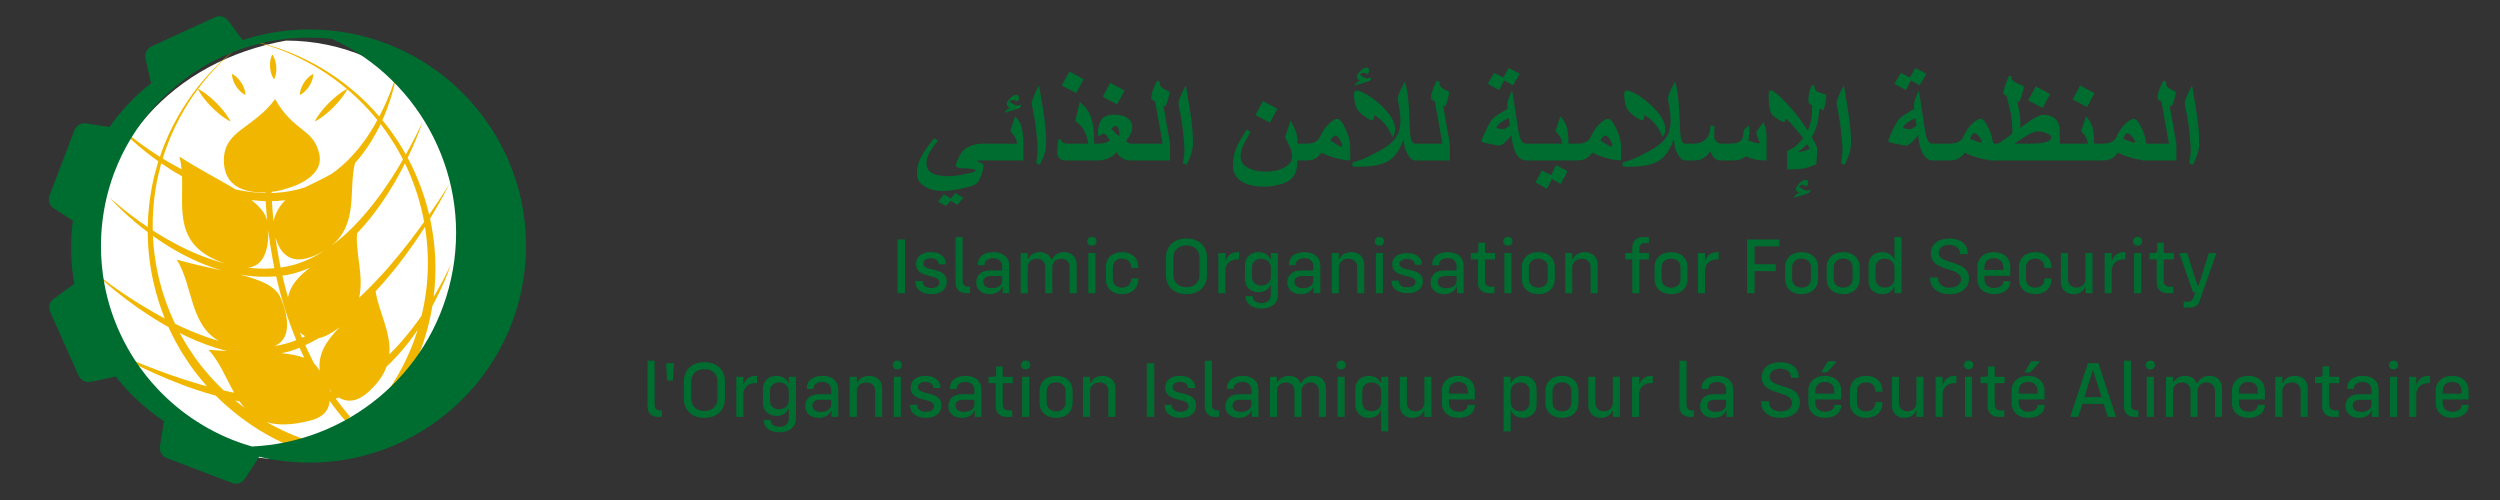<svg width="945" height="189" viewBox="0 0 945 189" fill="none" xmlns="http://www.w3.org/2000/svg">
<rect x="0" y="0" width="945" height="189" fill="#333333" stroke="none"/>
<path fill-rule="evenodd" clip-rule="evenodd" d="M108.132 173.633C150.984 173.633 185.722 138.199 185.722 94.487C185.722 50.777 150.984 15.344 108.132 15.344C65.281 22.988 35.32 55.555 35.32 99.265C35.32 142.977 65.281 173.633 108.132 173.633Z" fill="white"/>
<path fill-rule="evenodd" clip-rule="evenodd" d="M169.75 101.379C169.262 102.421 168.501 103.928 167.511 105.827C166.558 107.634 165.367 109.795 163.929 112.201C164.489 107.631 164.714 102.923 164.526 98.171C164.404 95.073 164.146 91.957 163.678 88.858C163.482 87.309 163.163 85.747 162.89 84.198L162.556 82.659C164.097 80.15 165.377 77.899 166.428 76.019C167.567 73.993 168.394 72.364 168.964 71.257C169.518 70.142 169.813 69.548 169.813 69.548C169.813 69.548 169.466 70.113 168.821 71.176C168.17 72.235 167.177 73.766 165.913 75.707C164.887 77.283 163.646 79.114 162.229 81.16L162.205 81.055L162.132 80.769L161.839 79.628C160.315 73.534 158.089 67.628 155.36 62.096C154.953 61.274 154.526 60.464 154.094 59.659C154.172 59.496 154.258 59.323 154.336 59.162C155.618 56.502 156.63 54.134 157.438 52.176C158.25 50.22 158.81 48.652 159.195 47.589C159.578 46.521 159.764 45.945 159.764 45.945C159.764 45.945 159.525 46.502 159.042 47.523C158.566 48.55 157.828 50.037 156.879 51.92C155.953 53.749 154.782 55.934 153.404 58.404C152.587 56.946 151.739 55.517 150.866 54.114C149.22 51.583 147.518 49.133 145.692 46.838C145.311 46.362 144.926 45.894 144.541 45.426C145.328 43.678 145.999 42.005 146.567 40.439C147.494 37.923 148.164 35.684 148.654 33.829C149.157 31.976 149.457 30.498 149.652 29.491C149.844 28.484 149.922 27.943 149.922 27.943C149.922 27.943 149.781 28.471 149.473 29.447C149.166 30.422 148.678 31.842 148.018 33.626C147.344 35.406 146.479 37.55 145.382 39.952C144.782 41.242 144.112 42.614 143.37 44.036C142.278 42.758 141.164 41.52 140.015 40.346C139.054 39.315 138.034 38.364 137.049 37.403C136.557 36.923 136.035 36.479 135.535 36.021C135.028 35.57 134.54 35.102 134.018 34.68C129.942 31.198 125.796 28.264 121.787 25.872C117.771 23.487 113.914 21.622 110.417 20.168C106.922 18.703 103.772 17.706 101.169 16.94C99.863 16.572 98.695 16.242 97.666 16.014C96.641 15.765 95.771 15.55 95.056 15.418C93.632 15.131 92.871 14.977 92.871 14.977C92.871 14.977 93.627 15.147 95.045 15.47C95.757 15.618 96.622 15.854 97.639 16.125C98.658 16.379 99.817 16.735 101.111 17.133C103.689 17.959 106.805 19.027 110.246 20.571C113.689 22.098 117.478 24.041 121.402 26.501C124.606 28.52 127.888 30.9 131.134 33.631C131.019 33.692 130.88 33.765 130.705 33.868C130.268 34.112 129.664 34.48 128.978 34.96C128.29 35.441 127.517 36.031 126.727 36.699C125.937 37.367 125.125 38.11 124.345 38.889C122.79 40.442 121.37 42.137 120.416 43.517C119.936 44.204 119.568 44.807 119.324 45.246C119.078 45.68 118.956 45.945 118.956 45.945C118.956 45.945 119.224 45.824 119.656 45.578C120.095 45.334 120.697 44.965 121.385 44.485C122.765 43.532 124.459 42.113 126.015 40.557C126.791 39.776 127.535 38.964 128.202 38.174C128.871 37.384 129.461 36.611 129.942 35.923C130.422 35.238 130.79 34.633 131.034 34.197C131.139 34.014 131.217 33.868 131.278 33.753C131.951 34.321 132.626 34.902 133.297 35.502C133.799 35.931 134.27 36.404 134.76 36.86C135.245 37.326 135.747 37.774 136.223 38.262C137.172 39.232 138.152 40.193 139.076 41.229C140.307 42.549 141.493 43.944 142.65 45.385C142.219 46.175 141.77 46.977 141.29 47.794C139.63 50.564 137.7 53.488 135.367 56.326C133.024 59.15 130.331 61.937 127.198 64.369C126.557 64.865 125.894 65.341 125.216 65.804C121.639 67.787 118.29 69.296 115.325 70.806C111.84 71.974 108.173 72.64 104.408 72.876C103.823 72.913 103.235 72.937 102.647 72.951C102.642 72.808 102.638 72.669 102.633 72.528C105.103 72.247 107.078 71.74 107.9 71.386C107.9 71.386 122.972 67.848 120.656 58.087C118.339 48.325 111.124 50.047 104.001 37.479C95.754 48.577 84.881 49.22 84.62 60.211C84.364 70.994 93.305 72.986 100.277 72.708C100.282 72.791 100.285 72.871 100.287 72.954C97.436 72.898 94.585 72.608 91.801 72.135C90.894 71.984 89.992 71.805 89.094 71.613C83.02 67.926 75.368 64.069 67.817 59.191C68.236 60.744 68.492 62.349 68.643 63.983C66.105 62.654 63.717 61.298 61.508 59.935C62.066 58.121 62.654 56.346 63.322 54.636C65.185 49.669 67.468 45.175 69.819 41.181C71.445 38.433 73.127 35.938 74.795 33.692C74.856 33.812 74.949 33.984 75.068 34.197C75.314 34.633 75.683 35.238 76.163 35.923C76.644 36.611 77.231 37.384 77.9 38.174C78.567 38.964 79.314 39.776 80.089 40.557C81.645 42.113 83.339 43.532 84.72 44.485C85.407 44.965 86.01 45.334 86.448 45.578C86.88 45.824 87.149 45.945 87.149 45.945C87.149 45.945 87.026 45.68 86.78 45.246C86.536 44.807 86.169 44.204 85.688 43.517C84.734 42.137 83.315 40.442 81.759 38.889C80.977 38.11 80.167 37.367 79.377 36.699C78.587 36.031 77.814 35.441 77.127 34.96C76.439 34.48 75.836 34.112 75.4 33.868C75.175 33.738 74.998 33.646 74.875 33.585C75.605 32.605 76.332 31.668 77.046 30.788C79.426 27.855 81.698 25.465 83.623 23.553C84.603 22.612 85.463 21.761 86.261 21.068C87.046 20.366 87.707 19.756 88.273 19.3C89.39 18.366 89.985 17.869 89.985 17.869C89.985 17.869 89.377 18.352 88.239 19.259C87.661 19.702 86.988 20.296 86.183 20.981C85.368 21.653 84.485 22.487 83.481 23.407C81.508 25.277 79.172 27.62 76.712 30.51C74.251 33.397 71.667 36.828 69.189 40.796C66.724 44.766 64.31 49.252 62.306 54.237C61.625 55.858 61.018 57.545 60.437 59.269C60.34 59.206 60.237 59.145 60.14 59.084C57.406 57.328 54.937 55.648 52.807 54.071C50.678 52.493 48.847 51.078 47.374 49.867C45.901 48.66 44.753 47.691 43.99 47.011C43.224 46.333 42.829 45.955 42.829 45.955C42.829 45.955 43.185 46.37 43.88 47.123C44.58 47.872 45.609 48.971 46.987 50.303C48.369 51.629 50.064 53.231 52.108 54.953C54.151 56.677 56.497 58.584 59.187 60.496C59.413 60.657 59.642 60.818 59.874 60.981C59.762 61.327 59.647 61.673 59.538 62.025C58.748 64.734 58.021 67.529 57.463 70.413C56.497 75.368 55.924 80.56 55.846 85.846C54.617 85.022 53.454 84.215 52.371 83.437C49.998 81.72 47.97 80.162 46.331 78.836C44.699 77.504 43.427 76.439 42.581 75.688C41.732 74.941 41.295 74.525 41.295 74.525C41.295 74.525 41.688 74.983 42.459 75.812C43.234 76.641 44.375 77.853 45.911 79.313C47.443 80.779 49.342 82.52 51.623 84.403C52.91 85.473 54.319 86.595 55.841 87.739C55.843 87.97 55.841 88.202 55.843 88.436C55.892 91.525 56.075 94.642 56.472 97.748C56.629 99.302 56.914 100.867 57.153 102.423L57.592 104.708L57.701 105.281L57.728 105.422L57.765 105.588L57.831 105.876L58.097 107.024C59.128 111.599 60.557 116.084 62.301 120.402C60.713 119.565 59.184 118.727 57.726 117.888C56.009 116.903 54.386 115.923 52.854 114.969C51.318 114.025 49.874 113.101 48.53 112.214C45.843 110.436 43.536 108.829 41.657 107.473C39.781 106.11 38.318 105.025 37.335 104.264C36.35 103.505 35.836 103.084 35.836 103.084C35.836 103.084 36.309 103.55 37.221 104.399C38.135 105.245 39.479 106.483 41.257 107.982C43.032 109.487 45.219 111.277 47.813 113.228C49.108 114.205 50.503 115.227 51.99 116.279C53.486 117.32 55.077 118.387 56.761 119.471C58.445 120.553 60.22 121.651 62.093 122.733C62.615 123.033 63.147 123.33 63.683 123.628C63.854 124.011 64.022 124.396 64.2 124.776C65.514 127.593 66.995 130.3 68.548 132.924C70.15 135.516 71.815 138.032 73.611 140.392C75.11 142.355 76.648 144.248 78.251 146.033C77.21 145.752 76.183 145.465 75.175 145.172C71.157 143.99 67.385 142.758 63.929 141.539C60.477 140.303 57.334 139.107 54.563 137.998C51.798 136.876 49.396 135.872 47.433 135.006C45.472 134.136 43.929 133.451 42.888 132.96C41.849 132.465 41.295 132.202 41.295 132.202C41.295 132.202 41.82 132.519 42.807 133.111C43.802 133.694 45.261 134.555 47.157 135.569C49.052 136.591 51.369 137.803 54.075 139.098C56.78 140.402 59.859 141.816 63.281 143.224C66.695 144.643 70.44 146.086 74.476 147.415C76.763 148.174 79.148 148.905 81.604 149.588C81.786 149.776 81.972 149.961 82.155 150.149C82.645 150.646 83.162 151.11 83.662 151.585C84.166 152.056 84.651 152.541 85.171 152.98C89.236 156.611 93.393 159.691 97.429 162.219C101.472 164.743 105.373 166.736 108.922 168.298C112.468 169.876 115.676 170.969 118.332 171.81C119.663 172.217 120.853 172.578 121.926 172.844C122.989 173.124 123.896 173.366 124.596 173.51C126.015 173.829 126.774 174 126.774 174L127.754 169.384C127.754 169.384 126.994 169.23 125.567 168.945C124.836 168.811 124.004 168.605 123.021 168.372C122.036 168.155 120.9 167.837 119.622 167.481C117.083 166.743 114.008 165.777 110.602 164.356C107.578 163.11 104.279 161.544 100.84 159.593C104.981 160.817 110.326 160.805 117.513 158.918C122.584 157.584 124.397 154.711 124.614 151.541C126.452 154.114 128.429 156.631 130.561 159.066L132.339 157.513C130.397 155.297 128.593 153.007 126.901 150.673C127.101 150.602 127.298 150.532 127.493 150.446C127.656 150.381 127.822 150.315 127.985 150.251C130.951 152.017 134.779 152.237 139.327 148.089C142.87 144.86 144.98 141.692 146.121 138.583C148.527 136.327 150.698 133.965 152.668 131.612C154.604 129.309 156.323 126.993 157.869 124.733C157.128 127.052 156.352 129.312 155.455 131.458C153.512 136.3 151.168 140.659 148.776 144.518C146.374 148.374 143.868 151.71 141.48 154.516C139.093 157.325 136.828 159.603 134.914 161.422C133.938 162.315 133.082 163.127 132.292 163.78C131.514 164.446 130.861 165.023 130.3 165.455C129.195 166.338 128.605 166.809 128.605 166.809L131.533 170.512C131.533 170.512 132.143 170 133.287 169.042C133.867 168.572 134.543 167.947 135.348 167.226C136.162 166.516 137.047 165.641 138.05 164.675C140.02 162.712 142.346 160.256 144.782 157.247C147.218 154.243 149.761 150.683 152.18 146.589C154.587 142.49 156.923 137.881 158.83 132.787C159.818 130.251 160.646 127.584 161.436 124.842C162.168 122.087 162.836 119.249 163.327 116.33C163.366 116.105 163.397 115.881 163.434 115.656C163.905 114.793 164.35 113.95 164.767 113.136C166.15 110.465 167.225 108.075 168.074 106.096C168.928 104.118 169.51 102.528 169.905 101.445C170.298 100.36 170.484 99.775 170.484 99.775C170.484 99.775 170.242 100.34 169.75 101.379ZM118.003 96.983C119.785 96.281 121.348 95.505 122.726 94.666C122.657 94.712 122.592 94.759 122.523 94.803C118.656 97.314 114.381 99.302 109.89 100.412L108.2 100.782C107.632 100.877 107.066 101.004 106.495 101.077L106.076 101.133C105.839 99.999 105.622 98.889 105.42 97.81C104.888 94.952 104.454 92.198 104.098 89.589C105.44 94.542 108.929 100.557 118.003 96.983ZM117.166 101.177C113.055 104.352 109.963 107.478 108.841 112.346C108.039 109.538 107.344 106.81 106.746 104.201L106.944 104.174C107.568 104.099 108.185 103.969 108.805 103.867C109.424 103.745 110.036 103.596 110.648 103.454C112.894 102.884 115.069 102.106 117.166 101.177ZM104.608 75.971C105.688 75.91 106.778 75.817 107.866 75.688C105.771 77.68 104.225 80.159 103.389 83.61C103.106 80.826 102.918 78.28 102.791 76.036C103.396 76.024 104.003 76.002 104.608 75.971ZM100.428 76.027C100.55 78.221 100.73 80.706 100.999 83.415C100.328 80.598 98.185 78.092 95.061 75.644C96.834 75.856 98.626 75.985 100.428 76.027ZM101.384 86.963C101.799 90.438 102.35 94.208 103.089 98.182C103.284 99.224 103.493 100.292 103.718 101.384C103.482 101.404 103.245 101.424 103.018 101.435C100.719 101.585 98.371 101.577 96.073 101.411C95.298 101.352 94.528 101.274 93.76 101.186C100.968 100.412 101.572 91.598 101.384 86.963ZM57.728 87.088C57.597 81.489 58.033 75.963 58.93 70.684C59.411 67.836 60.065 65.071 60.777 62.383C60.84 62.166 60.903 61.954 60.967 61.742C63.176 63.261 65.568 64.803 68.162 66.263C68.372 66.383 68.596 66.497 68.811 66.616C69.27 79.313 65.592 93.191 85.117 99.609C84.305 99.402 83.498 99.185 82.701 98.948C78.45 97.678 74.432 96.095 70.725 94.359C68.872 93.486 67.099 92.572 65.405 91.647C63.703 90.73 62.084 89.796 60.55 88.863C59.575 88.267 58.638 87.673 57.728 87.088ZM60.389 106.469L60.106 105.357L60.033 105.079L60.004 104.959L59.972 104.815L59.85 104.247L59.358 101.972C59.091 100.467 58.785 98.99 58.594 97.468C58.175 94.708 57.933 91.933 57.804 89.172C58.375 89.579 58.957 89.989 59.557 90.399C61.062 91.431 62.659 92.469 64.341 93.498C66.029 94.517 67.809 95.515 69.675 96.485C73.4 98.421 77.485 100.216 81.882 101.614C82.501 101.813 83.127 102.001 83.757 102.184C78.487 101.026 72.696 99.809 66.812 98.131C72.954 107.931 71.71 122.668 82.723 128.866C82.565 128.822 82.401 128.781 82.243 128.734C79.899 128.056 77.622 127.274 75.422 126.422C73.215 125.586 71.084 124.684 69.033 123.745C68.055 123.296 67.097 122.838 66.156 122.377C63.749 117.329 61.771 111.982 60.389 106.469ZM87.936 148.335C86.817 148.103 85.707 147.864 84.613 147.613C84.608 147.61 84.605 147.608 84.603 147.605C83.642 146.669 82.645 145.745 81.708 144.74C79.782 142.782 77.951 140.649 76.163 138.419C74.38 136.186 72.717 133.799 71.111 131.333C70.004 129.561 68.933 127.741 67.926 125.874C67.948 125.883 67.97 125.895 67.994 125.907C70.052 126.942 72.2 127.944 74.436 128.885C76.68 129.812 79.012 130.672 81.428 131.428C82.881 131.882 84.371 132.296 85.885 132.665C83.566 132.56 81.201 132.413 78.806 132.201C82.991 136.7 85.39 142.96 88.517 148.444C88.324 148.405 88.126 148.374 87.936 148.335ZM88.904 151.37C89.46 151.49 90.011 151.614 90.575 151.726C91.165 152.568 91.789 153.375 92.459 154.133C91.272 153.258 90.087 152.341 88.904 151.37ZM105.959 112.316C103.935 107.99 98.234 105.72 90.665 103.794C92.365 104.089 94.093 104.315 95.846 104.45C98.285 104.642 100.736 104.671 103.235 104.53C103.63 104.51 104.01 104.483 104.384 104.452C106.054 111.819 108.48 120.109 111.994 128.559C111.928 128.586 111.865 128.615 111.799 128.642C109.212 129.69 106.515 130.39 103.772 130.792C112.977 126.974 105.959 112.316 105.959 112.316ZM106.403 133.513C107.288 133.336 108.168 133.128 109.049 132.894L110.066 132.589L110.573 132.433L111.041 132.265L111.977 131.931L112.96 131.541C113.05 131.504 113.135 131.465 113.226 131.429C113.791 132.707 114.386 133.984 115.006 135.262C112.64 134.35 109.726 133.831 106.403 133.513ZM114.162 127.63C113.889 126.974 113.623 126.318 113.365 125.664C113.955 126.222 114.608 126.71 115.33 127.091C114.942 127.279 114.552 127.454 114.162 127.63ZM125.057 148.042C124.808 147.677 124.564 147.305 124.323 146.938C124.608 147.294 124.913 147.647 125.233 147.988C125.174 148.006 125.115 148.025 125.057 148.042ZM120.831 140.122C120.297 139.271 119.924 138.766 119.924 138.766C119.585 138.298 119.195 137.869 118.763 137.476C117.547 135.152 116.423 132.816 115.386 130.485C117.162 129.668 118.885 128.766 120.56 127.793C121.941 127.522 123.465 126.92 125.145 125.889C126.322 125.167 127.381 124.428 128.336 123.672C123.591 128.798 120.188 133.165 120.831 140.122ZM125.082 93.038C135.718 84.632 131.612 71.476 134.206 61.608C135.318 60.377 136.355 59.116 137.301 57.841C139.6 54.773 141.463 51.673 142.961 48.713C143.272 48.103 143.568 47.501 143.853 46.906C144.072 47.187 144.292 47.468 144.509 47.75C146.25 50.047 147.861 52.493 149.417 55.011C150.429 56.731 151.407 58.489 152.329 60.286C151.11 62.391 149.74 64.651 148.213 67.038C146.265 70.064 144.038 73.259 141.541 76.519C139.039 79.772 136.203 83.042 133.065 86.192C130.629 88.628 127.961 90.947 125.082 93.038ZM136.877 111.479C136.503 111.835 136.123 112.191 135.74 112.547C137.652 104.423 134.318 95.729 134.962 88.185C134.984 88.163 135.006 88.138 135.028 88.117C138.225 84.802 140.966 81.306 143.404 77.899C145.847 74.493 147.923 71.123 149.735 67.963C150.985 65.79 152.08 63.713 153.061 61.754C153.253 62.147 153.446 62.535 153.631 62.929C156.169 68.402 158.204 74.215 159.547 80.182L159.803 81.299L159.869 81.579L159.883 81.65C159.882 81.63 159.891 81.684 159.892 81.698L159.919 81.843L160.029 82.413L160.312 83.886C158.671 86.188 156.83 88.677 154.796 91.33C152.382 94.471 149.661 97.788 146.694 101.206C143.721 104.622 140.427 108.075 136.877 111.479ZM160.154 115.747C159.923 116.947 159.654 118.129 159.369 119.297C159.005 119.829 158.633 120.36 158.25 120.902C156.123 123.869 153.677 126.979 150.9 130.078C149.72 131.387 148.469 132.689 147.157 133.97C147.928 125.603 143.089 117.669 141.987 110.112C144.294 107.634 146.438 105.132 148.444 102.684C151.356 99.138 153.917 95.639 156.211 92.367C157.843 90.045 159.305 87.819 160.632 85.736C160.815 86.888 161 88.029 161.12 89.196C161.503 92.216 161.68 95.242 161.727 98.243C161.822 104.247 161.241 110.151 160.154 115.747ZM90.16 29.898C90.533 30.318 90.892 30.79 91.214 31.285C91.853 32.281 92.328 33.38 92.552 34.289C92.667 34.743 92.728 35.143 92.752 35.435C92.781 35.724 92.774 35.904 92.774 35.904C92.774 35.904 92.608 35.836 92.357 35.689C92.101 35.545 91.762 35.323 91.401 35.028C90.667 34.446 89.865 33.556 89.226 32.561C88.911 32.061 88.629 31.539 88.405 31.025C88.177 30.51 88.007 30.005 87.892 29.554C87.775 29.1 87.714 28.701 87.69 28.41C87.661 28.12 87.666 27.943 87.666 27.943C87.666 27.943 87.832 28.01 88.083 28.157C88.336 28.303 88.675 28.522 89.038 28.818C89.401 29.113 89.789 29.478 90.16 29.898ZM103.33 29.63C103.174 29.381 102.984 29.022 102.806 28.591C102.443 27.727 102.167 26.562 102.084 25.381C102.047 24.792 102.053 24.199 102.099 23.638C102.148 23.08 102.24 22.556 102.357 22.102C102.472 21.651 102.611 21.271 102.728 21.003C102.84 20.734 102.933 20.58 102.933 20.58C102.933 20.58 103.045 20.722 103.194 20.971C103.348 21.22 103.538 21.576 103.715 22.007C103.891 22.438 104.057 22.946 104.181 23.495C104.308 24.041 104.393 24.628 104.44 25.216C104.523 26.396 104.411 27.589 104.171 28.495C104.057 28.947 103.916 29.327 103.798 29.595C103.684 29.864 103.592 30.018 103.592 30.018C103.592 30.018 103.479 29.879 103.33 29.63ZM114.704 35.028C114.343 35.323 114.001 35.545 113.748 35.689C113.496 35.836 113.33 35.904 113.33 35.904C113.33 35.904 113.323 35.724 113.352 35.435C113.377 35.143 113.435 34.743 113.553 34.289C113.777 33.38 114.252 32.281 114.891 31.285C115.213 30.79 115.572 30.318 115.944 29.898C116.315 29.478 116.703 29.113 117.066 28.818C117.43 28.522 117.768 28.303 118.022 28.157C118.273 28.01 118.439 27.943 118.439 27.943C118.439 27.943 118.444 28.12 118.415 28.41C118.391 28.701 118.329 29.1 118.212 29.554C118.097 30.005 117.927 30.51 117.7 31.025C117.473 31.539 117.193 32.061 116.878 32.561C116.239 33.556 115.437 34.446 114.704 35.028Z" fill="#F1B700"/>
<path fill-rule="evenodd" clip-rule="evenodd" d="M198.808 91.235C198.811 91.16 198.811 91.085 198.808 91.011L198.311 91.031C198.311 91.016 198.311 91.004 198.311 90.992L198.806 90.953L198.801 90.704C198.795 90.516 198.791 90.333 198.778 90.15C198.752 89.09 198.684 88.037 198.62 87.134L198.615 87.063C198.583 86.622 198.549 86.178 198.51 85.771C198.476 85.303 198.425 84.827 198.374 84.359C198.374 84.298 198.368 84.222 198.356 84.137C198.312 83.679 198.259 83.24 198.2 82.793C197.954 80.803 197.619 78.76 197.21 76.725C197.105 76.2 196.99 75.673 196.876 75.156C196.798 74.793 196.717 74.437 196.634 74.101C196.52 73.584 196.386 73.057 196.254 72.562C196.086 71.901 195.91 71.252 195.728 70.601L195.71 70.545C195.513 69.867 195.316 69.189 195.113 68.558C195.001 68.18 194.882 67.799 194.764 67.468C194.467 66.543 194.135 65.593 193.715 64.461C193.245 63.22 192.813 62.135 192.394 61.147C192.141 60.542 191.87 59.928 191.594 59.316C191.321 58.718 191.041 58.114 190.756 57.526C190.483 56.953 190.21 56.397 189.921 55.839C189.685 55.373 189.436 54.907 189.195 54.456C188.78 53.678 188.397 52.986 188.027 52.347C187.649 51.691 187.264 51.033 186.866 50.379C186.559 49.879 186.244 49.382 185.93 48.889C185.176 47.716 184.396 46.567 183.618 45.485C183.36 45.119 183.091 44.744 182.833 44.402C182.547 44.012 182.255 43.619 181.96 43.237C181.714 42.915 181.467 42.6 181.199 42.259L181.157 42.205C180.817 41.781 180.475 41.354 180.136 40.949C179.845 40.596 179.556 40.245 179.283 39.937C178.724 39.271 178.1 38.564 177.344 37.738C177.163 37.531 176.975 37.333 176.785 37.133C176.647 36.977 176.5 36.823 176.354 36.67L176.222 36.533C175.296 35.563 174.362 34.631 173.476 33.798C173.255 33.575 173.033 33.364 172.828 33.173C172.581 32.936 172.326 32.708 172.077 32.488C171.453 31.922 170.804 31.337 170.126 30.766C169.76 30.451 169.394 30.14 169.043 29.857C168.568 29.459 168.09 29.069 167.602 28.689C166.966 28.191 166.326 27.701 165.673 27.216L165.283 26.928C164.637 26.457 163.981 25.994 163.322 25.538C162.113 24.702 160.887 23.904 159.667 23.16C159.56 23.095 159.45 23.031 159.309 22.936C159.221 22.883 159.136 22.829 159.048 22.783C158.992 22.748 158.936 22.715 158.88 22.683C158.829 22.651 158.783 22.627 158.746 22.608C158.424 22.415 158.1 22.229 157.753 22.029C156.39 21.242 154.986 20.485 153.6 19.796C153.329 19.654 153.054 19.52 152.779 19.389L152.454 19.23C151.196 18.625 149.945 18.059 148.743 17.555C147.288 16.94 145.837 16.377 144.432 15.879L144.112 15.767C136.593 13.116 128.695 11.593 120.65 11.239C119.475 11.18 118.27 11.151 116.968 11.151C113.654 11.151 110.301 11.354 107.002 11.753L106.903 11.766C103.473 12.185 100.077 12.824 96.809 13.66C95.11 14.087 93.393 14.585 91.696 15.135L86.241 7.793C85.088 6.24 83.003 5.706 81.242 6.516L57.279 17.535C55.521 18.342 54.567 20.273 54.997 22.163L57.104 31.454C50.988 36.243 45.706 41.849 41.346 48.038L32.612 46.65C30.7 46.345 28.835 47.424 28.142 49.231L18.717 73.864C18.025 75.673 18.695 77.719 20.322 78.77L27.545 83.435C26.523 91.262 26.672 99.3 28.086 107.283L20.302 112.933C18.735 114.069 18.178 116.15 18.968 117.917L29.722 142.002C30.512 143.77 32.431 144.743 34.324 144.336L43.726 142.312C48.942 148.966 55.121 154.636 61.968 159.203L60.464 168.669C60.159 170.581 61.237 172.446 63.046 173.139L87.68 182.564C89.487 183.256 91.535 182.588 92.583 180.959L97.953 172.644C98.733 172.829 99.509 173.005 100.274 173.164C100.953 173.303 101.63 173.432 102.308 173.561C102.364 173.573 102.418 173.581 102.515 173.598L102.645 173.622C103.023 173.688 103.396 173.753 103.757 173.809C104.586 173.946 105.476 174.075 106.644 174.224C107.585 174.344 108.565 174.449 109.56 174.539C110.533 174.626 111.523 174.698 112.467 174.749C112.703 174.765 112.947 174.775 113.189 174.785L113.864 174.81C114.06 174.819 114.261 174.829 114.457 174.829C115.181 174.858 115.956 174.873 116.968 174.873C162.109 174.873 198.833 138.149 198.833 93.008C198.833 92.413 198.825 91.821 198.808 91.235ZM97.558 16.616C100.677 15.818 103.912 15.209 107.18 14.806L107.28 14.795C110.487 14.402 113.744 14.204 116.968 14.204C118.219 14.204 119.373 14.231 120.506 14.287C122.165 14.361 123.815 14.495 125.456 14.67C159.281 30.245 178.876 67.768 170.461 105.591C162.351 142.031 130.814 167.192 95.22 168.772C92.844 168.096 90.452 167.287 88.075 166.346C87.846 166.263 87.621 166.17 87.351 166.053C86.173 165.582 85.003 165.072 83.839 164.524C83.622 164.429 83.4 164.322 83.181 164.219L82.939 164.102C81.481 163.407 80.028 162.656 78.618 161.868L78.326 161.707C77.224 161.086 76.209 160.481 75.239 159.872L74.914 159.54H74.71C69.199 156.03 64.122 151.832 59.618 147.057C53.721 140.802 48.92 133.687 45.348 125.91C42.624 120.01 40.651 113.789 39.481 107.413C38.606 102.721 38.164 97.873 38.164 93.008C38.164 90.156 38.318 87.305 38.62 84.537C39.3 78.155 40.761 71.884 42.963 65.885L43.083 65.556C43.61 64.164 44.065 63.025 44.521 61.969C52.468 43.427 67.684 28.279 86.266 20.41C87.814 19.757 89.35 19.162 90.853 18.637C91.191 18.513 91.54 18.399 91.891 18.281C93.766 17.65 95.671 17.091 97.558 16.616Z" fill="#006D30"/>
<path fill-rule="evenodd" clip-rule="evenodd" d="M244.775 153.854V136.368H247.441V153.188C247.441 154.37 248.201 155.127 249.412 155.127H250.2V157.583H248.776C246.351 157.583 244.775 156.097 244.775 153.854ZM825.439 114.029H827.045C828.046 114.029 828.682 113.634 829.016 112.726L829.893 110.577H828.985L823.774 95.666H826.742L830.65 107.876H831.076L834.957 95.666H837.805L831.499 113.576C830.894 115.426 829.68 116.273 827.681 116.273H825.439V114.029ZM817.895 98.06V106.273C817.895 107.545 818.713 108.364 820.016 108.364H821.502V110.817H819.381C816.866 110.817 815.229 109.272 815.229 106.937V98.06H812.532V95.665H814.442C815.047 95.665 815.412 95.301 815.412 94.695V91.727H817.895V95.665H821.685V98.06H817.895ZM806.289 91.211C806.289 90.21 806.988 89.543 808.046 89.543C809.079 89.543 809.746 90.21 809.746 91.18C809.746 92.212 809.079 92.876 808.046 92.876C806.956 92.876 806.289 92.18 806.289 91.211ZM806.684 95.665H809.35V110.817H806.684V95.665ZM803.412 95.302V98.03H802.776C799.928 98.03 798.229 99.97 798.229 102.151V110.819H795.564V95.667H798.229V98.453H798.412C799.02 96.485 800.654 95.302 802.865 95.302H803.412ZM790.96 95.665V110.817H788.294V108.484H788.112C787.503 110.06 785.93 111.181 783.778 111.181C780.961 111.181 779.021 109.335 779.021 106.483V95.665H781.686V105.544C781.686 107.425 782.959 108.698 784.868 108.698C786.929 108.698 788.294 107.274 788.294 105.575V95.665H790.96ZM763.174 105.546V100.94C763.174 97.545 765.599 95.302 769.293 95.302C773.021 95.302 775.446 97.545 775.446 100.94V101.273H772.781V100.967C772.781 99.062 771.388 97.759 769.293 97.759C767.202 97.759 765.839 99.062 765.839 100.967V105.515C765.839 107.424 767.202 108.727 769.293 108.727C771.388 108.727 772.781 107.424 772.781 105.515V105.211H775.446V105.546C775.446 108.94 773.021 111.18 769.293 111.18C765.599 111.18 763.174 108.94 763.174 105.546ZM750.114 104.242V105.546C750.114 107.545 751.537 108.878 753.78 108.878C755.81 108.878 757.233 107.847 757.233 106.334V106.271H759.903V106.392C759.903 109.27 757.415 111.18 753.78 111.18C749.931 111.18 747.448 108.909 747.448 105.484V100.998C747.448 97.576 749.903 95.302 753.691 95.302C757.415 95.302 759.903 97.576 759.903 100.998V104.242H750.114ZM750.114 100.909V102.03H757.233V100.909C757.233 98.907 755.84 97.603 753.691 97.603C751.537 97.603 750.114 98.907 750.114 100.909ZM729.57 105.273V104.877H732.569V105.273C732.569 107.395 734.389 108.758 736.966 108.758C739.387 108.758 741.3 107.547 741.3 105.576C741.3 100.605 729.843 103.03 729.843 95.756C729.843 92.302 732.693 90.152 736.845 90.152C741.086 90.152 743.814 92.364 743.814 95.697V96.058H740.873V95.756C740.873 93.85 739.208 92.574 736.783 92.574C734.541 92.574 732.841 93.696 732.841 95.546C732.841 100.423 744.268 97.847 744.268 105.3C744.268 108.846 741.358 111.182 736.966 111.182C732.511 111.182 729.57 108.819 729.57 105.273ZM718.756 89.605V110.818H716.09V108.423H715.908C715.33 110.06 713.634 111.181 711.422 111.181C708.361 111.181 706.301 109.18 706.301 106.149V100.334C706.301 97.303 708.361 95.301 711.422 95.301C713.634 95.301 715.33 96.426 715.908 98.06H716.09V89.605H718.756ZM716.09 105.424V101.059C716.09 99.302 714.631 97.788 712.451 97.788C710.36 97.788 708.967 99.088 708.967 101.09V105.393C708.967 107.394 710.36 108.698 712.451 108.698C714.631 108.698 716.09 107.182 716.09 105.424ZM690.484 105.485V101C690.484 97.574 692.967 95.304 696.726 95.304C700.482 95.304 702.938 97.574 702.938 101V105.485C702.938 108.908 700.482 111.181 696.726 111.181C692.967 111.181 690.484 108.908 690.484 105.485ZM700.27 105.454V101.031C700.27 99.06 698.876 97.757 696.726 97.757C694.574 97.757 693.149 99.06 693.149 101.031V105.454C693.149 107.425 694.574 108.725 696.726 108.725C698.876 108.725 700.27 107.425 700.27 105.454ZM674.758 105.485V101C674.758 97.574 677.241 95.304 681 95.304C684.757 95.304 687.213 97.574 687.213 101V105.485C687.213 108.908 684.757 111.181 681 111.181C677.241 111.181 674.758 108.908 674.758 105.485ZM684.544 105.454V101.031C684.544 99.06 683.15 97.757 681 97.757C678.848 97.757 677.423 99.06 677.423 101.031V105.454C677.423 107.425 678.848 108.725 681 108.725C683.15 108.725 684.544 107.425 684.544 105.454ZM663.213 93.12V99.876H671.244V102.483H663.213V110.818H660.396V90.513H672.576V93.12H663.213ZM649.671 95.302V98.03H649.034C646.186 98.03 644.488 99.97 644.488 102.151V110.819H641.821V95.667H644.488V98.453H644.669C645.279 96.485 646.913 95.302 649.124 95.302H649.671ZM625.429 105.485V101C625.429 97.574 627.913 95.304 631.672 95.304C635.428 95.304 637.884 97.574 637.884 101V105.485C637.884 108.908 635.428 111.181 631.672 111.181C627.913 111.181 625.429 108.908 625.429 105.485ZM635.218 105.454V101.031C635.218 99.06 633.822 97.757 631.672 97.757C629.518 97.757 628.095 99.06 628.095 101.031V105.454C628.095 107.425 629.518 108.725 631.672 108.725C633.822 108.725 635.218 107.425 635.218 105.454ZM619.672 93.909V95.666H623.279V98.061H619.672V110.818H617.006V98.061H614.309V95.666H617.006V93.482C617.006 91.15 618.671 89.605 621.158 89.605H623.279V91.845H621.794C620.521 91.845 619.672 92.667 619.672 93.909ZM603.918 100.059V110.819H601.252V100.998C601.252 99.089 599.949 97.786 597.916 97.786C595.735 97.786 594.311 99.303 594.311 100.967V110.819H591.643V95.667H594.311V98.061H594.49C595.099 96.424 596.795 95.302 599.007 95.302C601.947 95.302 603.918 97.211 603.918 100.059ZM575.253 105.485V101C575.253 97.574 577.736 95.304 581.495 95.304C585.251 95.304 587.708 97.574 587.708 101V105.485C587.708 108.908 585.251 111.181 581.495 111.181C577.736 111.181 575.253 108.908 575.253 105.485ZM585.038 105.454V101.031C585.038 99.06 583.644 97.757 581.495 97.757C579.342 97.757 577.918 99.06 577.918 101.031V105.454C577.918 107.425 579.342 108.725 581.495 108.725C583.644 108.725 585.038 107.425 585.038 105.454ZM568.251 91.211C568.251 90.21 568.95 89.543 570.009 89.543C571.042 89.543 571.709 90.21 571.709 91.18C571.709 92.212 571.042 92.876 570.009 92.876C568.919 92.876 568.251 92.18 568.251 91.211ZM568.647 95.665H571.313V110.817H568.647V95.665ZM561.315 98.06V106.273C561.315 107.545 562.133 108.364 563.436 108.364H564.922V110.817H562.801C560.282 110.817 558.65 109.272 558.65 106.937V98.06H555.953V95.665H557.862C558.467 95.665 558.832 95.301 558.832 94.695V91.727H561.315V95.665H565.102V98.06H561.315ZM553.254 100.364V110.816H550.74V108.514H550.527C549.859 110.153 548.194 111.18 545.862 111.18C542.771 111.18 540.768 109.454 540.768 106.726C540.768 103.998 542.739 102.242 545.831 102.242H550.588V100.635C550.588 98.819 549.316 97.604 547.193 97.604C545.315 97.604 543.95 98.513 543.95 99.909V100.243H541.377V99.758C541.377 97.061 543.771 95.303 547.256 95.303C550.953 95.303 553.254 97.302 553.254 100.364ZM550.588 106.121V104.363H546.13C544.497 104.363 543.469 105.214 543.469 106.576C543.469 108.03 544.707 108.938 546.708 108.938C549.041 108.938 550.588 107.728 550.588 106.121ZM519.681 91.211C519.681 90.21 520.38 89.543 521.439 89.543C522.471 89.543 523.135 90.21 523.135 91.18C523.135 92.212 522.471 92.876 521.439 92.876C520.348 92.876 519.681 92.18 519.681 91.211ZM520.077 95.665H522.743V110.817H520.077V95.665ZM515.684 100.059V110.819H513.018V100.998C513.018 99.089 511.715 97.786 509.685 97.786C507.501 97.786 506.077 99.303 506.077 100.967V110.819H503.412V95.667H506.077V98.061H506.26C506.865 96.424 508.563 95.302 510.776 95.302C513.713 95.302 515.684 97.211 515.684 100.059ZM499.08 100.364V110.816H496.565V108.514H496.352C495.685 110.153 494.019 111.18 491.684 111.18C488.596 111.18 486.594 109.454 486.594 106.726C486.594 103.998 488.564 102.242 491.653 102.242H496.414V100.635C496.414 98.819 495.141 97.604 493.019 97.604C491.141 97.604 489.775 98.513 489.775 99.909V100.243H487.199V99.758C487.199 97.061 489.593 95.303 493.078 95.303C496.775 95.303 499.08 97.302 499.08 100.364ZM496.414 106.121V104.363H491.959C490.322 104.363 489.29 105.214 489.29 106.576C489.29 108.03 490.532 108.938 492.533 108.938C494.866 108.938 496.414 107.728 496.414 106.121ZM483.051 95.665V111.573C483.051 114.576 480.687 116.637 476.869 116.637C473.354 116.637 470.898 114.878 470.898 112.21V111.938H473.505V112.062C473.505 113.575 474.867 114.576 476.838 114.576C479.019 114.576 480.385 113.304 480.385 111.426V107.755H480.203C479.597 109.365 477.87 110.456 475.716 110.456C472.656 110.456 470.596 108.454 470.596 105.424V100.334C470.596 97.303 472.656 95.301 475.716 95.301C477.929 95.301 479.627 96.426 480.203 98.06H480.385V95.665H483.051ZM480.385 104.697V101.059C480.385 99.301 478.929 97.788 476.749 97.788C474.658 97.788 473.262 99.087 473.262 101.09V104.667C473.262 106.665 474.658 107.942 476.749 107.942C478.929 107.942 480.385 106.424 480.385 104.697ZM468.385 95.302V98.03H467.749C464.901 98.03 463.202 99.97 463.202 102.151V110.819H460.536V95.667H463.202V98.453H463.384C463.992 96.485 465.626 95.302 467.838 95.302H468.385ZM440.72 104.03V97.301C440.72 92.999 443.812 90.151 448.476 90.151C453.143 90.151 456.236 92.999 456.236 97.301V104.03C456.236 108.332 453.143 111.18 448.476 111.18C443.812 111.18 440.72 108.332 440.72 104.03ZM453.415 103.937V97.395C453.415 94.605 451.448 92.758 448.476 92.758C445.477 92.758 443.509 94.605 443.509 97.395V103.937C443.509 106.726 445.477 108.577 448.476 108.577C451.448 108.577 453.415 106.726 453.415 103.937ZM417.994 105.546V100.94C417.994 97.545 420.419 95.302 424.116 95.302C427.842 95.302 430.267 97.545 430.267 100.94V101.273H427.601V100.967C427.601 99.062 426.208 97.759 424.116 97.759C422.025 97.759 420.66 99.062 420.66 100.967V105.515C420.66 107.424 422.025 108.727 424.116 108.727C426.208 108.727 427.601 107.424 427.601 105.515V105.211H430.267V105.546C430.267 108.94 427.842 111.18 424.116 111.18C420.419 111.18 417.994 108.94 417.994 105.546ZM410.996 91.211C410.996 90.21 411.694 89.543 412.754 89.543C413.785 89.543 414.449 90.21 414.449 91.18C414.449 92.212 413.785 92.876 412.754 92.876C411.663 92.876 410.996 92.18 410.996 91.211ZM411.392 95.665H414.057V110.817H411.392V95.665ZM406.998 100.03V110.817H404.333V100.938C404.333 99.06 403.09 97.788 401.178 97.788C399.117 97.788 397.755 99.211 397.755 100.907V110.817H395.09V100.938C395.09 99.06 393.817 97.788 391.908 97.788C389.848 97.788 388.483 99.211 388.483 100.907V110.817H385.817V95.665H388.483V98H388.665C389.27 96.426 390.846 95.304 392.999 95.304C395.18 95.304 396.848 96.426 397.484 98.272H397.604C398.241 96.573 399.909 95.304 402.271 95.304C405.089 95.304 406.998 97.182 406.998 100.03ZM381.484 100.364V110.816H378.971V108.514H378.758C378.09 110.153 376.425 111.18 374.09 111.18C370.997 111.18 368.998 109.454 368.998 106.726C368.998 103.998 370.97 102.242 374.059 102.242H378.819V100.635C378.819 98.819 377.542 97.604 375.424 97.604C373.546 97.604 372.181 98.513 372.181 99.909V100.243H369.604V99.758C369.604 97.061 371.999 95.303 375.482 95.303C379.181 95.303 381.484 97.302 381.484 100.364ZM378.819 106.121V104.363H374.361C372.728 104.363 371.695 105.214 371.695 106.576C371.695 108.03 372.938 108.938 374.939 108.938C377.271 108.938 378.819 107.728 378.819 106.121ZM361.212 107.091V89.605H363.878V106.424C363.878 107.607 364.638 108.363 365.848 108.363H366.636V110.816H365.212C362.788 110.816 361.212 109.334 361.212 107.091ZM346.031 106.576V106.242H348.79V106.545C348.79 107.942 350.032 108.878 352.003 108.878C353.912 108.878 355.092 108 355.092 106.728C355.092 103.363 346.245 105.513 346.245 99.789C346.245 96.938 348.487 95.301 351.79 95.301C355.305 95.301 357.517 97.09 357.517 99.634V99.91H354.789V99.728C354.789 98.455 353.636 97.606 351.851 97.606C350.121 97.606 349.032 98.393 349.032 99.604C349.032 102.941 357.882 100.667 357.882 106.451C357.882 109.423 355.608 111.181 352.003 111.181C348.364 111.181 346.031 109.272 346.031 106.576ZM339.275 110.818H342.095V90.514H339.275V110.818ZM923.341 151.006V152.31C923.341 154.308 924.765 155.642 927.008 155.642C929.037 155.642 930.464 154.611 930.464 153.098V153.035H933.13V153.156C933.13 156.034 930.644 157.943 927.008 157.943C923.158 157.943 920.675 155.674 920.675 152.247V147.763C920.675 144.34 923.131 142.067 926.918 142.067C930.644 142.067 933.13 144.34 933.13 147.763V151.006H923.341ZM923.341 147.673V148.794H930.464V147.673C930.464 145.671 929.068 144.367 926.918 144.367C924.765 144.367 923.341 145.671 923.341 147.673ZM918.554 142.067V144.794H917.917C915.069 144.794 913.37 146.734 913.37 148.915V157.583H910.704V142.431H913.37V145.217H913.553C914.162 143.249 915.796 142.067 918.007 142.067H918.554ZM903.04 137.974C903.04 136.977 903.738 136.31 904.798 136.31C905.829 136.31 906.497 136.977 906.497 137.943C906.497 138.976 905.829 139.643 904.798 139.643C903.708 139.643 903.04 138.944 903.04 137.974ZM903.436 142.429H906.102V157.58H903.436V142.429ZM899.103 147.128V157.58H896.589V155.279H896.375C895.708 156.913 894.043 157.944 891.708 157.944C888.615 157.944 886.617 156.218 886.617 153.491C886.617 150.763 888.588 149.006 891.676 149.006H896.437V147.399C896.437 145.583 895.164 144.369 893.042 144.369C891.164 144.369 889.799 145.277 889.799 146.674V147.007H887.223V146.522C887.223 143.826 889.616 142.067 893.104 142.067C896.798 142.067 899.103 144.066 899.103 147.128ZM896.437 152.885V151.127H891.98C890.345 151.127 889.313 151.977 889.313 153.339C889.313 154.794 890.555 155.702 892.557 155.702C894.889 155.702 896.437 154.492 896.437 152.885ZM880.437 144.823V153.036C880.437 154.31 881.256 155.128 882.559 155.128H884.045V157.58H881.922C879.408 157.58 877.771 156.036 877.771 153.704V144.823H875.074V142.429H876.983C877.589 142.429 877.953 142.067 877.953 141.459V138.49H880.437V142.429H884.228V144.823H880.437ZM872.319 146.822V157.582H869.653V147.762C869.653 145.853 868.349 144.553 866.317 144.553C864.137 144.553 862.712 146.066 862.712 147.731V157.582H860.046V142.43H862.712V144.825H862.894C863.5 143.187 865.199 142.066 867.407 142.066C870.348 142.066 872.319 143.974 872.319 146.822ZM846.318 151.006V152.31C846.318 154.308 847.742 155.642 849.984 155.642C852.014 155.642 853.442 154.611 853.442 153.098V153.035H856.107V153.156C856.107 156.034 853.62 157.943 849.984 157.943C846.136 157.943 843.653 155.674 843.653 152.247V147.763C843.653 144.34 846.108 142.067 849.895 142.067C853.62 142.067 856.107 144.34 856.107 147.763V151.006H846.318ZM846.318 147.673V148.794H853.442V147.673C853.442 145.671 852.044 144.367 849.895 144.367C847.742 144.367 846.318 145.671 846.318 147.673ZM839.928 146.793V157.584H837.262V147.701C837.262 145.823 836.017 144.551 834.108 144.551C832.048 144.551 830.686 145.974 830.686 147.671V157.584H828.017V147.701C828.017 145.823 826.744 144.551 824.835 144.551C822.775 144.551 821.413 145.974 821.413 147.671V157.584H818.744V142.428H821.413V144.764H821.592C822.201 143.189 823.776 142.067 825.926 142.067C828.11 142.067 829.778 143.189 830.411 145.035H830.535C831.172 143.337 832.836 142.067 835.199 142.067C838.019 142.067 839.928 143.945 839.928 146.793ZM811.079 137.974C811.079 136.977 811.777 136.31 812.836 136.31C813.868 136.31 814.535 136.977 814.535 137.943C814.535 138.976 813.868 139.643 812.836 139.643C811.745 139.643 811.079 138.944 811.079 137.974ZM811.474 142.429H814.14V157.58H811.474V142.429ZM802.869 153.854V136.368H805.535V153.188C805.535 154.37 806.293 155.127 807.506 155.127H808.294V157.583H806.87C804.445 157.583 802.869 156.097 802.869 153.854ZM795.204 152.673H787.113L785.566 157.581H782.536L789.236 137.276H793.174L799.871 157.581H796.748L795.204 152.673ZM794.385 150.127L791.234 140.097H791.021L787.901 150.127H794.385ZM763.053 151.006V152.31C763.053 154.308 764.477 155.642 766.72 155.642C768.749 155.642 770.173 154.611 770.173 153.098V153.035H772.842V153.156C772.842 156.034 770.356 157.943 766.72 157.943C762.871 157.943 760.387 155.674 760.387 152.247V147.763C760.387 144.34 762.843 142.067 766.63 142.067C770.356 142.067 772.842 144.34 772.842 147.763V151.006H763.053ZM763.053 147.673V148.794H770.173V147.673C770.173 145.671 768.78 144.367 766.63 144.367C764.477 144.367 763.053 145.671 763.053 147.673ZM767.418 140.732H765.295L767.751 136.55H770.872V136.976L767.418 140.732ZM753.993 144.823V153.036C753.993 154.31 754.812 155.128 756.116 155.128H757.602V157.58H755.479C752.966 157.58 751.328 156.036 751.328 153.704V144.823H748.632V142.429H750.54C751.145 142.429 751.51 142.067 751.51 141.459V138.49H753.993V142.429H757.784V144.823H753.993ZM742.39 137.974C742.39 136.977 743.088 136.31 744.147 136.31C745.179 136.31 745.846 136.977 745.846 137.943C745.846 138.976 745.179 139.643 744.147 139.643C743.057 139.643 742.39 138.944 742.39 137.974ZM742.785 142.429H745.45V157.58H742.785V142.429ZM739.512 142.067V144.794H738.876C736.028 144.794 734.33 146.734 734.33 148.915V157.583H731.664V142.431H734.33V145.217H734.512C735.12 143.249 736.754 142.067 738.966 142.067H739.512ZM727.06 142.429V157.581H724.394V155.249H724.212C723.603 156.824 722.028 157.946 719.878 157.946C717.061 157.946 715.121 156.098 715.121 153.247V142.429H717.786V152.308C717.786 154.186 719.059 155.462 720.968 155.462C723.029 155.462 724.394 154.038 724.394 152.338V142.429H727.06ZM699.273 152.309V147.703C699.273 144.309 701.698 142.066 705.392 142.066C709.12 142.066 711.546 144.309 711.546 147.703V148.038H708.88V147.731C708.88 145.825 707.486 144.522 705.392 144.522C703.301 144.522 701.939 145.825 701.939 147.731V152.278C701.939 154.187 703.301 155.49 705.392 155.49C707.486 155.49 708.88 154.187 708.88 152.278V151.975H711.546V152.309C711.546 155.704 709.12 157.943 705.392 157.943C701.698 157.943 699.273 155.704 699.273 152.309ZM686.214 151.006V152.31C686.214 154.308 687.637 155.642 689.88 155.642C691.91 155.642 693.334 154.611 693.334 153.098V153.035H696.003V153.156C696.003 156.034 693.516 157.943 689.88 157.943C686.032 157.943 683.548 155.674 683.548 152.247V147.763C683.548 144.34 686.004 142.067 689.791 142.067C693.516 142.067 696.003 144.34 696.003 147.763V151.006H686.214ZM686.214 147.673V148.794H693.334V147.673C693.334 145.671 691.94 144.367 689.791 144.367C687.637 144.367 686.214 145.671 686.214 147.673ZM690.578 140.732H688.457L690.912 136.55H694.031V136.976L690.578 140.732ZM665.671 152.036V151.641H668.67V152.036C668.67 154.158 670.489 155.521 673.066 155.521C675.487 155.521 677.4 154.31 677.4 152.339C677.4 147.368 665.942 149.794 665.942 142.519C665.942 139.066 668.794 136.916 672.945 136.916C677.186 136.916 679.914 139.128 679.914 142.46V142.821H676.973V142.519C676.973 140.61 675.309 139.338 672.884 139.338C670.641 139.338 668.942 140.462 668.942 142.309C668.942 147.186 680.368 144.613 680.368 152.067C680.368 155.61 677.458 157.946 673.066 157.946C668.611 157.946 665.671 155.583 665.671 152.036ZM655.127 147.128V157.58H652.614V155.279H652.4C651.732 156.913 650.068 157.944 647.735 157.944C644.644 157.944 642.642 156.218 642.642 153.491C642.642 150.763 644.612 149.006 647.704 149.006H652.461V147.399C652.461 145.583 651.189 144.369 649.066 144.369C647.189 144.369 645.824 145.277 645.824 146.674V147.007H643.25V146.522C643.25 143.826 645.644 142.067 649.129 142.067C652.826 142.067 655.127 144.066 655.127 147.128ZM652.461 152.885V151.127H648.007C646.37 151.127 645.342 151.977 645.342 153.339C645.342 154.794 646.58 155.702 648.582 155.702C650.914 155.702 652.461 154.492 652.461 152.885ZM634.854 153.854V136.368H637.52V153.188C637.52 154.37 638.277 155.127 639.492 155.127H640.28V157.583H638.855C636.43 157.583 634.854 156.097 634.854 153.854ZM624.766 142.067V144.794H624.13C621.282 144.794 619.583 146.734 619.583 148.915V157.583H616.917V142.431H619.583V145.217H619.765C620.374 143.249 622.008 142.067 624.219 142.067H624.766ZM612.314 142.429V157.581H609.648V155.249H609.466C608.857 156.824 607.284 157.946 605.132 157.946C602.315 157.946 600.375 156.098 600.375 153.247V142.429H603.04V152.308C603.04 154.186 604.312 155.462 606.222 155.462C608.282 155.462 609.648 154.038 609.648 152.338V142.429H612.314ZM584.195 152.247V147.763C584.195 144.34 586.679 142.067 590.439 142.067C594.194 142.067 596.65 144.34 596.65 147.763V152.247C596.65 155.674 594.194 157.943 590.439 157.943C586.679 157.943 584.195 155.674 584.195 152.247ZM593.982 152.216V147.794C593.982 145.822 592.588 144.519 590.439 144.519C588.285 144.519 586.861 145.822 586.861 147.794V152.216C586.861 154.188 588.285 155.491 590.439 155.491C592.588 155.491 593.982 154.188 593.982 152.216ZM580.833 147.095V152.915C580.833 155.946 578.772 157.944 575.742 157.944C573.5 157.944 571.831 156.823 571.226 155.189H571.044V163.039H568.378V142.428H571.044V144.823H571.226C571.831 143.189 573.5 142.067 575.742 142.067C578.772 142.067 580.833 144.065 580.833 147.095ZM578.167 147.853C578.167 145.854 576.802 144.551 574.679 144.551C572.499 144.551 571.044 146.068 571.044 147.825V152.187C571.044 153.944 572.499 155.461 574.679 155.461C576.802 155.461 578.167 154.157 578.167 152.159V147.853ZM547.682 151.006V152.31C547.682 154.308 549.107 155.642 551.35 155.642C553.378 155.642 554.806 154.611 554.806 153.098V153.035H557.472V153.156C557.472 156.034 554.984 157.943 551.35 157.943C547.5 157.943 545.017 155.674 545.017 152.247V147.763C545.017 144.34 547.473 142.067 551.26 142.067C554.984 142.067 557.472 144.34 557.472 147.763V151.006H547.682ZM547.682 147.673V148.794H554.806V147.673C554.806 145.671 553.41 144.367 551.26 144.367C549.107 144.367 547.682 145.671 547.682 147.673ZM541.079 142.429V157.581H538.413V155.249H538.231C537.625 156.824 536.05 157.946 533.897 157.946C531.079 157.946 529.14 156.098 529.14 153.247V142.429H531.805V152.308C531.805 154.186 533.078 155.462 534.987 155.462C537.051 155.462 538.413 154.038 538.413 152.338V142.429H541.079ZM524.748 142.429V163.036H522.082V155.186H521.9C521.321 156.824 519.626 157.946 517.415 157.946C514.353 157.946 512.293 155.944 512.293 152.913V147.097C512.293 144.066 514.353 142.064 517.415 142.064C519.626 142.064 521.321 143.19 521.9 144.823H522.082V142.429H524.748ZM522.082 152.187V147.822C522.082 146.065 520.627 144.552 518.443 144.552C516.355 144.552 514.958 145.855 514.958 147.853V152.156C514.958 154.158 516.355 155.462 518.443 155.462C520.627 155.462 522.082 153.945 522.082 152.187ZM505.204 137.974C505.204 136.977 505.902 136.31 506.961 136.31C507.993 136.31 508.657 136.977 508.657 137.943C508.657 138.976 507.993 139.643 506.961 139.643C505.87 139.643 505.204 138.944 505.204 137.974ZM505.598 142.429H508.264V157.58H505.598V142.429ZM501.206 146.793V157.584H498.54V147.701C498.54 145.823 497.298 144.551 495.386 144.551C493.325 144.551 491.963 145.974 491.963 147.671V157.584H489.297V147.701C489.297 145.823 488.025 144.551 486.116 144.551C484.053 144.551 482.691 145.974 482.691 147.671V157.584H480.025V142.428H482.691V144.764H482.873C483.477 143.189 485.053 142.067 487.207 142.067C489.387 142.067 491.055 143.189 491.692 145.035H491.812C492.449 143.337 494.117 142.067 496.479 142.067C499.297 142.067 501.206 143.945 501.206 146.793ZM475.692 147.128V157.58H473.179V155.279H472.965C472.297 156.913 470.633 157.944 468.298 157.944C465.209 157.944 463.207 156.218 463.207 153.491C463.207 150.763 465.178 149.006 468.266 149.006H473.026V147.399C473.026 145.583 471.754 144.369 469.632 144.369C467.754 144.369 466.389 145.277 466.389 146.674V147.007H463.812V146.522C463.812 143.826 466.206 142.067 469.69 142.067C473.388 142.067 475.692 144.066 475.692 147.128ZM473.026 152.885V151.127H468.572C466.936 151.127 465.903 151.977 465.903 153.339C465.903 154.794 467.146 155.702 469.147 155.702C471.479 155.702 473.026 154.492 473.026 152.885ZM455.42 153.854V136.368H458.085V153.188C458.085 154.37 458.846 155.127 460.056 155.127H460.844V157.583H459.42C456.996 157.583 455.42 156.097 455.42 153.854ZM440.239 153.339V153.006H442.998V153.308C442.998 154.702 444.24 155.641 446.211 155.641C448.12 155.641 449.3 154.764 449.3 153.491C449.3 150.127 440.452 152.277 440.452 146.549C440.452 143.701 442.695 142.064 445.997 142.064C449.513 142.064 451.724 143.853 451.724 146.398V146.674H448.996V146.491C448.996 145.219 447.844 144.369 446.056 144.369C444.329 144.369 443.239 145.156 443.239 146.367C443.239 149.704 452.089 147.43 452.089 153.219C452.089 156.187 449.816 157.946 446.211 157.946C442.571 157.946 440.239 156.036 440.239 153.339ZM433.485 157.579H436.303V137.278H433.485V157.579ZM421.638 146.822V157.582H418.972V147.762C418.972 145.853 417.668 144.553 415.639 144.553C413.455 144.553 412.03 146.066 412.03 147.731V157.582H409.365V142.43H412.03V144.825H412.212C412.818 143.187 414.515 142.066 416.729 142.066C419.667 142.066 421.638 143.974 421.638 146.822ZM392.972 152.247V147.763C392.972 144.34 395.455 142.067 399.215 142.067C402.974 142.067 405.427 144.34 405.427 147.763V152.247C405.427 155.674 402.974 157.943 399.215 157.943C395.455 157.943 392.972 155.674 392.972 152.247ZM402.761 152.216V147.794C402.761 145.822 401.368 144.519 399.215 144.519C397.065 144.519 395.637 145.822 395.637 147.794V152.216C395.637 154.188 397.065 155.491 399.215 155.491C401.368 155.491 402.761 154.188 402.761 152.216ZM385.973 137.974C385.973 136.977 386.672 136.31 387.731 136.31C388.763 136.31 389.427 136.977 389.427 137.943C389.427 138.976 388.763 139.643 387.731 139.643C386.64 139.643 385.973 138.944 385.973 137.974ZM386.369 142.429H389.035V157.58H386.369V142.429ZM379.035 144.823V153.036C379.035 154.31 379.854 155.128 381.158 155.128H382.64V157.58H380.521C378.006 157.58 376.369 156.036 376.369 153.704V144.823H373.672V142.429H375.582C376.187 142.429 376.552 142.067 376.552 141.459V138.49H379.035V142.429H382.822V144.823H379.035ZM370.976 147.128V157.58H368.461V155.279H368.248C367.581 156.913 365.916 157.944 363.58 157.944C360.492 157.944 358.49 156.218 358.49 153.491C358.49 150.763 360.46 149.006 363.553 149.006H368.31V147.399C368.31 145.583 367.038 144.369 364.915 144.369C363.037 144.369 361.671 145.277 361.671 146.674V147.007H359.095V146.522C359.095 143.826 361.493 142.067 364.977 142.067C368.675 142.067 370.976 144.066 370.976 147.128ZM368.31 152.885V151.127H363.855C362.218 151.127 361.187 151.977 361.187 153.339C361.187 154.794 362.432 155.702 364.431 155.702C366.762 155.702 368.31 154.492 368.31 152.885ZM344.007 153.339V153.006H346.766V153.308C346.766 154.702 348.008 155.641 349.979 155.641C351.888 155.641 353.068 154.764 353.068 153.491C353.068 150.127 344.221 152.277 344.221 146.549C344.221 143.701 346.464 142.064 349.766 142.064C353.28 142.064 355.493 143.853 355.493 146.398V146.674H352.765V146.491C352.765 145.219 351.612 144.369 349.827 144.369C348.097 144.369 347.007 145.156 347.007 146.367C347.007 149.704 355.857 147.43 355.857 153.219C355.857 156.187 353.584 157.946 349.979 157.946C346.339 157.946 344.007 156.036 344.007 153.339ZM337.463 137.974C337.463 136.977 338.161 136.31 339.22 136.31C340.253 136.31 340.916 136.977 340.916 137.943C340.916 138.976 340.253 139.643 339.22 139.643C338.13 139.643 337.463 138.944 337.463 137.974ZM337.858 142.429H340.524V157.58H337.858V142.429ZM333.466 146.822V157.582H330.8V147.762C330.8 145.853 329.496 144.553 327.466 144.553C325.282 144.553 323.859 146.066 323.859 147.731V157.582H321.193V142.43H323.859V144.825H324.041C324.647 143.187 326.345 142.066 328.558 142.066C331.494 142.066 333.466 143.974 333.466 146.822ZM316.86 147.128V157.58H314.346V155.279H314.133C313.465 156.913 311.801 157.944 309.465 157.944C306.376 157.944 304.374 156.218 304.374 153.491C304.374 150.763 306.346 149.006 309.438 149.006H314.194V147.399C314.194 145.583 312.922 144.369 310.8 144.369C308.922 144.369 307.556 145.277 307.556 146.674V147.007H304.984V146.522C304.984 143.826 307.378 142.067 310.862 142.067C314.559 142.067 316.86 144.066 316.86 147.128ZM314.194 152.885V151.127H309.741C308.103 151.127 307.071 151.977 307.071 153.339C307.071 154.794 308.316 155.702 310.315 155.702C312.65 155.702 314.194 154.492 314.194 152.885ZM300.832 142.429V158.338C300.832 161.34 298.469 163.4 294.651 163.4C291.136 163.4 288.68 161.643 288.68 158.974V158.702H291.287V158.826C291.287 160.339 292.649 161.34 294.62 161.34C296.8 161.34 298.167 160.067 298.167 158.189V154.519H297.984C297.379 156.126 295.652 157.219 293.498 157.219C290.438 157.219 288.378 155.217 288.378 152.187V147.097C288.378 144.066 290.438 142.064 293.498 142.064C295.711 142.064 297.409 143.19 297.984 144.823H298.167V142.429H300.832ZM298.167 151.462V147.822C298.167 146.065 296.711 144.552 294.527 144.552C292.44 144.552 291.043 145.855 291.043 147.853V151.43C291.043 153.429 292.44 154.702 294.527 154.702C296.711 154.702 298.167 153.188 298.167 151.462ZM286.166 142.067V144.794H285.531C282.683 144.794 280.983 146.734 280.983 148.915V157.583H278.317V142.431H280.983V145.217H281.165C281.774 143.249 283.408 142.067 285.619 142.067H286.166ZM258.502 150.793V144.065C258.502 139.762 261.593 136.914 266.258 136.914C270.925 136.914 274.018 139.762 274.018 144.065V150.793C274.018 155.096 270.925 157.944 266.258 157.944C261.593 157.944 258.502 155.096 258.502 150.793ZM271.197 150.7V144.158C271.197 141.368 269.229 139.518 266.258 139.518C263.258 139.518 261.291 141.368 261.291 144.158V150.7C261.291 153.49 263.258 155.34 266.258 155.34C269.229 155.34 271.197 153.49 271.197 150.7ZM251.835 137.279V138.249L252.138 143.856H254.35L254.683 138.249V137.279H251.835Z" fill="#006D30"/>
<path fill-rule="evenodd" clip-rule="evenodd" d="M526.004 106.422V106.104H528.763V106.393C528.763 107.726 530.004 108.619 531.976 108.619C533.885 108.619 535.065 107.782 535.065 106.567C535.065 103.356 526.217 105.408 526.217 99.946C526.217 97.225 528.46 95.662 531.762 95.662C535.277 95.662 537.489 97.369 537.489 99.798V100.061H534.761V99.887C534.761 98.672 533.609 97.862 531.824 97.862C530.094 97.862 529.004 98.613 529.004 99.769C529.004 102.953 537.854 100.783 537.854 106.304C537.854 109.14 535.58 110.818 531.976 110.818C528.336 110.818 526.004 108.996 526.004 106.422Z" fill="#006D30"/>
<path fill-rule="evenodd" clip-rule="evenodd" d="M448.226 32.282L449.626 40.553C450.142 43.7 450.5 46.429 450.703 48.733C450.857 50.508 450.937 52.213 450.937 53.852C450.937 55.237 450.775 56.502 450.445 57.648C450.118 58.794 449.488 60.331 448.553 62.265L447.15 61.703C447.524 59.708 447.71 58.089 447.71 56.84C447.71 55.891 447.634 54.498 447.477 52.657C447.322 50.821 447.128 49.001 446.891 47.202C446.661 45.403 446.279 43.257 445.75 40.763C445.56 39.893 445.467 39.291 445.467 38.964C445.467 38.483 445.708 37.66 446.193 36.501C446.675 35.339 447.353 33.932 448.226 32.282ZM570.299 44.645L570.767 47.448C570.079 47.962 569.55 48.315 569.178 48.511C568.803 48.704 568.445 48.804 568.101 48.804C567.571 48.804 567.035 48.742 566.488 48.618C565.944 48.491 565.673 48.322 565.673 48.102C565.673 47.93 565.828 47.672 566.141 47.331C566.389 47.066 566.702 46.778 567.073 46.469C567.589 46.076 568.274 45.657 569.129 45.206C569.411 45.065 569.801 44.88 570.299 44.645ZM724.025 44.643L724.493 47.45C723.806 47.962 723.279 48.316 722.904 48.512C722.533 48.705 722.175 48.805 721.832 48.805C721.298 48.805 720.761 48.742 720.215 48.616C719.671 48.492 719.399 48.32 719.399 48.103C719.399 47.931 719.554 47.673 719.867 47.33C720.118 47.067 720.428 46.779 720.799 46.466C721.315 46.077 722.003 45.655 722.856 45.203C723.138 45.066 723.527 44.877 724.025 44.643ZM767.107 50.662C768.393 49.998 769.552 49.668 770.577 49.668C771.45 49.668 772.462 49.906 773.614 50.38C774.77 50.855 775.345 51.367 775.345 51.911C775.345 53.499 772.772 54.294 767.632 54.294H761.511C763.956 52.533 765.824 51.322 767.107 50.662ZM806.074 51.794C806.745 52.636 807.078 53.228 807.078 53.569C807.078 53.789 806.907 53.899 806.562 53.899C806.411 53.899 805.699 53.665 804.437 53.197C804.017 53.042 803.401 52.808 802.589 52.495C803.012 51.092 803.528 50.39 804.134 50.39C804.677 50.39 805.327 50.858 806.074 51.794ZM423.004 49.423C423.219 50.311 423.264 50.885 423.141 51.15C423.064 51.316 422.896 51.341 422.631 51.218C422.511 51.163 422.05 50.73 421.243 49.918C420.976 49.649 420.585 49.249 420.076 48.72C420.899 47.793 421.546 47.437 422.012 47.654C422.433 47.849 422.763 48.44 423.004 49.423ZM748.169 51.794C748.839 52.636 749.176 53.228 749.176 53.569C749.176 53.789 749.004 53.899 748.66 53.899C748.506 53.899 747.797 53.665 746.534 53.197C746.111 53.042 745.499 52.808 744.688 52.495C745.107 51.092 745.623 50.39 746.228 50.39C746.775 50.39 747.422 50.858 748.169 51.794ZM683.047 54.41L684.165 56.141C683.277 56.622 682.582 56.938 682.073 57.086C681.568 57.234 680.721 57.372 679.542 57.496C680.46 56.839 681.1 56.353 681.468 56.033C681.832 55.718 682.359 55.173 683.047 54.41ZM506.638 53.089C507.183 54.099 507.422 54.784 507.357 55.145C507.317 55.372 507.12 55.456 506.759 55.391C506.596 55.362 505.896 54.983 504.656 54.254C504.246 54.012 503.643 53.652 502.853 53.172C503.558 51.781 504.231 51.141 504.866 51.255C505.44 51.358 506.031 51.971 506.638 53.089ZM608.752 53.089C609.297 54.099 609.536 54.784 609.471 55.145C609.431 55.372 609.234 55.456 608.873 55.391C608.71 55.362 608.01 54.983 606.77 54.254C606.359 54.012 605.756 53.652 604.967 53.172C605.672 51.781 606.344 51.141 606.98 51.255C607.554 51.358 608.145 51.971 608.752 53.089ZM439.745 39.827L442.289 54.294V60.651H431.077H429.436H427.616C426.385 60.651 425.301 60.4 424.369 59.901C423.434 59.406 422.68 58.6 422.103 57.497C421.088 58.742 419.774 59.622 418.154 60.134C417.077 60.479 415.908 60.651 414.649 60.651H413.589H412.193H403.002C401.978 60.651 401.19 60.434 400.643 59.994C399.975 59.467 399.639 58.6 399.639 57.403C399.639 56.719 399.676 55.976 399.745 55.181C399.814 54.388 399.921 53.586 400.058 52.774L400.949 52.729C401.073 53.276 401.348 53.672 401.778 53.919C402.204 54.17 402.724 54.294 403.332 54.294H411.371C411.013 52.004 410.387 50.174 409.5 48.805C408.767 47.666 407.749 46.682 406.443 45.86L408.121 38.568C410.146 40.079 411.581 42.026 412.42 44.408C413.201 46.607 413.589 49.52 413.589 53.149V54.294H414.649C415.942 54.294 416.847 54.229 417.369 54.095C417.893 53.961 418.598 53.665 419.485 53.197C419.017 52.275 418.611 51.615 418.271 51.209C417.848 50.727 417.414 50.487 416.961 50.487C416.788 50.487 416.63 50.541 416.482 50.662C416.334 50.775 416.166 50.999 415.98 51.326L414.951 51.185C414.951 48.368 415.44 46.353 416.414 45.145C417.387 43.938 418.924 43.336 421.025 43.336C423.193 43.336 424.895 43.759 426.134 44.608C427.372 45.458 427.991 46.621 427.991 48.103C427.991 48.898 427.826 49.658 427.499 50.38C427.173 51.103 426.557 52.09 425.656 53.335C425.872 53.63 426.168 53.864 426.543 54.037C426.915 54.208 427.275 54.294 427.616 54.294H429.436H431.077H439.486L436.659 38.428L435.163 37.447C435.163 36.528 435.303 35.6 435.583 34.664C435.943 33.481 436.549 32.071 437.409 30.438L438.482 30.998C438.482 31.091 438.448 31.339 438.389 31.744C438.389 32.257 438.716 32.755 439.369 33.241C439.944 33.678 440.866 34.159 442.125 34.689C441.987 35.686 441.781 36.659 441.506 37.609C441.233 38.559 440.927 39.412 440.583 40.158L439.745 39.827ZM394.966 57.646C394.639 58.792 394.009 60.328 393.074 62.262L391.671 61.701C392.046 59.706 392.232 58.086 392.232 56.841C392.232 55.892 392.156 54.495 391.998 52.658C391.843 50.822 391.647 49.002 391.413 47.2C391.183 45.401 390.8 43.258 390.267 40.764C390.082 39.894 389.988 39.293 389.988 38.965C389.988 38.48 390.229 37.659 390.715 36.499C391.196 35.34 391.874 33.933 392.747 32.282L394.147 40.554C394.663 43.702 395.021 46.43 395.224 48.733C395.379 50.509 395.458 52.215 395.458 53.849C395.458 55.235 395.292 56.504 394.966 57.646ZM361.179 72.955L364.12 74.823L361.832 77.44L359.355 75.899L357.533 77.86L354.589 76.226L356.786 73.423L359.355 75.057L361.179 72.955ZM725.336 34.269L727.579 48.85C727.936 51.14 728.404 52.691 728.978 53.499C729.357 54.03 729.866 54.294 730.527 54.294H732.047H733.584H736.669C738.076 54.294 739.187 54.122 740.013 53.778C741.076 53.345 741.805 52.589 742.211 51.515C743.098 49.537 744.237 47.907 745.623 46.631C746.851 45.493 747.896 44.921 748.753 44.921C749.547 44.921 750.528 46.122 751.697 48.523C752.701 50.593 753.19 52.492 753.372 54.294H755.017C755.391 54.294 756.444 53.648 758.171 52.355C758.745 51.935 759.577 51.281 760.668 50.39C760.668 48.474 760.599 46.855 760.458 45.531C760.32 44.21 760.094 42.83 759.783 41.396C759.701 41.051 759.281 39.363 758.521 36.323L757.163 35.483C757.524 33.846 757.82 32.676 758.054 31.968C758.284 31.256 758.741 30.141 759.409 28.614L760.486 29.034C760.486 29.128 760.451 29.33 760.389 29.643C760.389 30.19 761.163 30.832 762.704 31.582C763.217 31.83 763.991 32.15 765.015 32.539C764.861 33.756 764.613 34.892 764.269 35.951C764.097 36.481 763.787 37.307 763.334 38.428L762.494 38.145C762.976 40.36 763.298 41.991 763.461 43.044C763.626 44.093 763.712 45.032 763.712 45.86V46.115C763.712 46.569 763.698 46.923 763.67 47.177C763.65 47.436 763.581 47.838 763.474 48.382C764.286 47.79 765.101 47.198 765.927 46.607C767.189 45.716 768.318 45.004 769.315 44.457C770.626 43.739 771.623 43.381 772.311 43.381C774.144 43.381 775.616 43.858 776.723 44.808C777.969 45.885 778.595 47.432 778.595 49.455V54.294H789.251C789.078 53.235 788.766 52.337 788.311 51.605C788.081 51.203 787.534 50.5 786.678 49.503L788.549 43.942C789.718 45.265 790.513 46.655 790.943 48.103C791.359 49.507 791.569 51.581 791.579 54.294H794.575C795.979 54.294 797.093 54.122 797.919 53.778C798.978 53.345 799.707 52.589 800.117 51.515C801 49.537 802.139 47.907 803.528 46.631C804.757 45.493 805.799 44.921 806.659 44.921C807.453 44.921 808.433 46.122 809.6 48.523C810.607 50.593 811.092 52.492 811.277 54.294H819.857L817.032 38.428L815.536 37.447C815.536 36.528 815.677 35.6 815.959 34.664C816.313 33.481 816.923 32.071 817.779 30.438L818.855 30.998C818.855 31.091 818.821 31.339 818.763 31.744C818.763 32.257 819.089 32.755 819.742 33.241C820.317 33.678 821.235 34.159 822.498 34.689C822.36 35.686 822.151 36.659 821.883 37.609C821.611 38.559 821.3 39.412 820.957 40.158L820.114 39.827L822.662 54.294V60.651H809.809V60.479C808.553 60.345 807.209 60.111 805.675 59.667C803.728 59.11 802.015 58.446 800.536 57.682C799.631 59.038 798.517 59.925 797.196 60.348C796.557 60.548 795.683 60.651 794.575 60.651H791.586H789.949H778.595H776.957H751.907V60.479C750.648 60.345 749.303 60.111 747.769 59.667C745.826 59.11 744.11 58.446 742.634 57.682C741.726 59.038 740.615 59.925 739.291 60.348C738.65 60.548 737.781 60.651 736.669 60.651H733.584H732.047H730.527C729.962 60.651 729.446 60.534 728.978 60.3C728.078 59.85 727.31 59.02 726.688 57.82C725.849 56.172 725.302 53.913 725.058 51.045C723.995 52.355 723.172 53.28 722.578 53.827C721.721 54.62 721.002 55.02 720.428 55.02C720.132 55.02 719.757 54.972 719.306 54.879L716.459 54.314C715.245 54.067 714.495 53.888 714.213 53.778C713.934 53.672 713.79 53.476 713.79 53.197C713.79 52.774 714.333 51.446 715.413 49.21C716.497 46.975 717.284 45.592 717.762 45.066C718.154 44.643 718.845 44.1 719.843 43.429C720.434 43.023 721.278 42.503 722.368 41.864L723.606 41.138C723.558 40.921 723.523 40.697 723.503 40.474C723.476 40.247 723.469 40.034 723.469 39.827C723.469 39.239 723.599 38.496 723.874 37.598C724.146 36.701 724.635 35.593 725.336 34.269ZM684.45 71.679C684.31 72.177 684.123 72.542 683.889 72.776C683.718 72.949 683.453 73.089 683.095 73.196L678.049 74.74C678.359 74.18 678.63 73.791 678.868 73.584C679.102 73.375 679.504 73.158 680.079 72.941C679.645 72.659 679.329 72.398 679.136 72.157C678.94 71.916 678.844 71.679 678.844 71.445C678.844 71.243 678.906 71.011 679.03 70.754C679.154 70.499 679.319 70.248 679.518 69.994C680.532 68.642 681.537 67.965 682.534 67.965C682.83 67.965 683.067 68.061 683.247 68.257C683.425 68.453 683.515 68.704 683.515 69.013C683.515 69.264 683.481 69.478 683.411 69.656C683.339 69.836 683.195 70.104 682.978 70.465C682.2 70.076 681.667 69.88 681.389 69.88C681.107 69.88 680.829 69.949 680.546 70.09C680.361 70.183 680.189 70.31 680.034 70.465C680.034 70.664 680.409 70.978 681.155 71.397C681.901 71.817 682.439 72.031 682.768 72.031C682.971 72.031 683.533 71.913 684.45 71.679ZM531.06 30.855C531.868 33.521 532.381 37.001 532.6 41.301C532.724 44.338 532.855 47.379 532.996 50.413C533.247 53.003 533.853 54.296 534.819 54.296H535.173H536.526H545.223L542.397 38.429L540.9 37.449C540.9 36.528 541.042 35.602 541.323 34.666C541.681 33.483 542.287 32.073 543.147 30.436L544.219 30.997C544.219 31.089 544.185 31.341 544.127 31.746C544.127 32.259 544.453 32.757 545.106 33.239C545.685 33.675 546.603 34.16 547.862 34.691C547.724 35.688 547.518 36.658 547.247 37.611C546.972 38.559 546.666 39.41 546.321 40.16L545.482 39.829L548.03 54.296V60.649H536.526H535.173H534.819C533.838 60.649 532.91 59.847 532.039 58.241C531.105 56.529 530.636 54.568 530.636 52.353C529.265 56.453 527.349 59.263 524.889 60.79C522.505 62.273 518.859 63.011 513.951 63.011L511.241 62.964V61.467C512.362 61.079 513.473 60.694 514.57 60.312C515.671 59.931 516.489 59.596 517.036 59.318C520.214 57.715 522.365 56.545 523.486 55.813C525.481 54.519 526.922 53.164 527.809 51.748C528.851 50.079 529.374 48.039 529.374 45.625C529.374 44.176 529.261 42.767 529.033 41.394C528.81 40.025 528.58 38.66 528.346 37.305C528.346 36.245 529.25 34.095 531.06 30.855ZM516.801 35.845C518.624 36.929 520.341 38.226 521.943 39.735C525.558 43.069 527.364 46.14 527.364 48.943C527.364 49.407 527.295 49.844 527.157 50.24C527.013 50.639 526.759 51.155 526.383 51.791C525.465 49.724 524.451 48.025 523.346 46.698C522.239 45.377 520.932 44.317 519.422 43.522C519.422 44.193 519.343 44.679 519.185 44.985C519.03 45.287 518.814 45.438 518.535 45.438C518.067 45.438 517.207 44.995 515.961 44.107C514.624 43.155 513.658 42.243 513.066 41.373C512.646 40.764 512.33 39.883 512.12 38.731C511.907 37.578 511.803 36.637 511.803 35.903C511.803 34.782 512.1 34.222 512.69 34.222C513.609 34.222 514.982 34.762 516.801 35.845ZM502.462 46.629C503.689 45.491 504.735 44.923 505.591 44.923C506.386 44.923 507.366 46.124 508.536 48.521C509.767 51.059 510.38 53.398 510.38 55.532V60.625C508.746 60.625 506.823 60.309 504.612 59.668C502.661 59.108 500.948 58.447 499.47 57.68C498.565 59.036 497.453 59.927 496.126 60.346C495.49 60.55 494.616 60.649 493.511 60.649H490.46C490.392 62.241 490.227 63.635 489.89 64.68C489.47 65.983 488.779 67.029 487.822 67.824C486.862 68.619 485.462 69.268 483.616 69.774C481.769 70.28 479.867 70.535 477.902 70.535C474.116 70.535 471.199 69.843 469.153 68.468C467.102 67.088 466.08 65.127 466.08 62.589C466.08 60.426 466.408 58.447 467.061 56.652C467.777 54.674 469.18 52.105 471.268 48.944L472.668 49.924C471.127 52.56 470.115 54.465 469.644 55.651C469.169 56.835 468.928 58.056 468.928 59.318C468.928 60.951 469.806 62.29 471.557 63.324C473.311 64.36 475.612 64.88 478.463 64.88C481.267 64.88 483.629 64.344 485.543 63.267C487.458 62.194 488.418 60.876 488.418 59.318C488.418 58.351 488.249 57.396 487.915 56.446C487.578 55.493 486.86 53.976 485.755 51.889L487.808 45.576C488.899 47.555 489.57 48.92 489.821 49.667C490.244 50.894 490.451 52.466 490.489 54.296H493.511C494.915 54.296 496.026 54.125 496.852 53.78C497.91 53.343 498.644 52.587 499.046 51.514C499.936 49.536 501.071 47.909 502.462 46.629ZM513.533 27.609C514.544 26.254 515.548 25.576 516.545 25.576C516.841 25.576 517.079 25.673 517.261 25.866C517.437 26.062 517.529 26.316 517.529 26.625C517.529 26.877 517.491 27.089 517.422 27.269C517.354 27.451 517.21 27.719 516.989 28.077C516.212 27.685 515.682 27.492 515.404 27.492C515.121 27.492 514.839 27.561 514.561 27.702C514.371 27.795 514.203 27.919 514.049 28.077C514.049 28.28 514.42 28.59 515.17 29.012C515.916 29.432 516.453 29.642 516.78 29.642C516.983 29.642 517.543 29.525 518.462 29.291C518.324 29.79 518.135 30.155 517.901 30.389C517.728 30.561 517.467 30.702 517.106 30.811L512.06 32.353C512.374 31.792 512.645 31.407 512.879 31.197C513.11 30.984 513.515 30.774 514.094 30.554C513.657 30.272 513.34 30.01 513.147 29.77C512.951 29.529 512.855 29.291 512.855 29.057C512.855 28.854 512.917 28.624 513.04 28.369C513.168 28.111 513.329 27.857 513.533 27.609ZM477.389 38.219L482.833 41.115L480.03 46.351L474.561 43.499L477.389 38.219ZM419.647 31.326L425.071 34.222L422.268 39.457L416.799 36.605L419.647 31.326ZM404.244 27.049L409.596 29.945L406.793 35.18L401.324 32.329L404.244 27.049ZM385.549 40.669C385.377 40.841 385.116 40.982 384.754 41.092L379.709 42.633C380.022 42.073 380.294 41.687 380.528 41.477C380.762 41.268 381.164 41.055 381.742 40.834C381.305 40.556 380.988 40.291 380.796 40.054C380.6 39.809 380.504 39.572 380.504 39.338C380.504 39.139 380.565 38.909 380.689 38.65C380.817 38.393 380.978 38.141 381.181 37.891C382.192 36.535 383.2 35.858 384.194 35.858C384.493 35.858 384.727 35.953 384.909 36.15C385.085 36.346 385.178 36.597 385.178 36.907C385.178 37.161 385.144 37.371 385.071 37.553C385.002 37.732 384.858 38.001 384.641 38.358C383.86 37.969 383.331 37.774 383.052 37.774C382.77 37.774 382.491 37.846 382.21 37.983C382.023 38.076 381.848 38.203 381.697 38.358C381.697 38.562 382.069 38.871 382.818 39.294C383.565 39.713 384.101 39.924 384.428 39.924C384.63 39.924 385.191 39.806 386.11 39.572C385.972 40.071 385.783 40.435 385.549 40.669ZM383.773 43.942C384.943 45.265 385.741 46.655 386.168 48.1C386.598 49.552 386.815 51.702 386.815 54.55V60.651H373.82H372.183H371.412C370.714 60.651 370.211 60.665 369.905 60.696C369.603 60.727 369.448 60.83 369.448 60.998C369.902 61.266 370.325 61.448 370.724 61.549C371.12 61.652 371.381 61.783 371.508 61.948C371.632 62.11 371.694 62.371 371.694 62.729C371.694 63.836 371.377 65.157 370.749 66.691C370.116 68.225 369.497 69.178 368.891 69.553C368.313 70.035 366.604 70.595 363.759 71.221C360.918 71.854 358.465 72.171 356.412 72.171C353.481 72.171 351.115 71.561 349.306 70.347C347.501 69.133 346.596 67.544 346.596 65.58C346.596 63.681 346.994 61.865 347.789 60.135C348.755 58.051 350.538 55.41 353.141 52.213L354.541 53.194C352.907 55.175 351.772 56.785 351.142 58.033C350.51 59.278 350.196 60.503 350.196 61.703C350.196 63.368 350.885 64.603 352.264 65.404C353.64 66.21 355.772 66.608 358.655 66.608C360.151 66.608 362.221 66.336 364.87 65.789C367.518 65.246 368.842 64.772 368.842 64.366C368.842 64.18 368.334 64.008 367.322 63.853C366.311 63.695 365.197 63.619 363.983 63.619C362.205 63.619 361.32 63.231 361.32 62.45C361.32 62.092 361.53 61.453 361.946 60.534C362.246 59.895 362.549 59.255 362.862 58.615C363.436 57.325 364.537 56.279 366.167 55.484C367.793 54.69 369.497 54.295 371.275 54.295H372.183H373.82H384.476C384.304 53.235 383.994 52.337 383.541 51.605C383.306 51.203 382.76 50.501 381.906 49.503L383.773 43.942ZM724.006 25.715L728.188 27.89L725.615 32.234L722.3 30.367L720.429 34.057L716.081 31.674L718.513 27.563L721.969 29.29L724.006 25.715ZM698.372 40.553C698.888 43.7 699.242 46.429 699.445 48.733C699.603 50.508 699.682 52.213 699.682 53.852C699.682 55.237 699.517 56.502 699.19 57.648C698.861 58.794 698.235 60.331 697.299 62.265L695.896 61.703C696.27 59.708 696.456 58.089 696.456 56.84C696.456 55.891 696.377 54.498 696.222 52.657C696.064 50.821 695.871 49.001 695.637 47.202C695.403 45.403 695.022 43.257 694.492 40.763C694.306 39.893 694.214 39.291 694.214 38.964C694.214 38.483 694.454 37.66 694.939 36.501C695.42 35.339 696.098 33.932 696.972 32.282L698.372 40.553ZM684.866 51.889C685.726 53.43 686.224 54.335 686.363 54.599C686.734 55.315 686.924 55.961 686.924 56.535V57.262C686.924 57.65 686.8 59.239 686.552 62.029C684.777 62.872 683.187 63.415 681.795 63.666C680.398 63.913 678.324 64.037 675.566 64.037V57.121C677.141 56.312 678.266 55.632 678.943 55.078C679.621 54.524 680.508 53.568 681.599 52.215C679.821 49.973 678.527 48.388 677.719 47.469C677.062 46.723 676.219 45.859 675.194 44.88C674.943 45.392 674.76 45.732 674.643 45.894C674.526 46.055 674.417 46.138 674.303 46.138C673.932 46.138 673.23 45.821 672.205 45.182C671.284 44.603 670.575 44.088 670.079 43.638C669.573 43.187 669.202 42.341 668.944 41.102C668.686 39.864 668.559 38.285 668.559 36.37C668.559 35.53 668.607 34.945 668.707 34.618C668.81 34.292 669.028 34.13 669.354 34.13C669.959 34.13 671.19 35.001 673.04 36.745C674.63 38.241 676.047 39.737 677.299 41.23C678.279 42.306 679.166 43.38 679.961 44.456C680.681 45.405 681.798 47.043 683.325 49.365C684.024 48.04 684.509 46.348 684.777 44.294C684.932 43.045 685.008 41.559 685.008 39.83C684.447 39.565 684.065 39.303 683.862 39.046C683.659 38.788 683.559 38.444 683.559 38.007C683.559 37.075 683.659 36.122 683.862 35.156C684.065 34.192 684.398 33.177 684.866 32.119L685.85 32.445C685.85 33.443 686.084 34.107 686.552 34.433C686.924 34.697 688.169 35.156 690.287 35.809C690.287 36.903 690.18 38 689.961 39.105C689.867 39.572 689.65 40.422 689.306 41.653L687.625 40.999C687.625 42.836 687.404 44.666 686.971 46.489C686.534 48.312 685.833 50.11 684.866 51.889ZM666.595 46.138C667.011 47.119 667.313 48.013 667.493 48.814C667.671 49.616 667.764 50.616 667.764 51.818V60.65C666.014 60.65 664.569 60.526 663.416 60.275C662.261 60.027 661.126 59.628 660.001 59.085C659.1 59.725 658.292 60.144 657.583 60.347C656.875 60.551 655.815 60.65 654.398 60.65H650.587C649.541 60.65 648.719 60.378 648.107 59.831C647.501 59.284 646.958 58.383 646.47 57.121C645.617 58.428 644.66 59.364 643.598 59.928C642.696 60.409 641.613 60.65 640.35 60.65H638.651H637.007H636.946C635.962 60.65 635.033 59.849 634.163 58.242C633.231 56.53 632.759 54.569 632.759 52.354C631.39 56.451 629.475 59.264 627.015 60.791C624.632 62.271 620.982 63.01 616.078 63.01L613.363 62.962V61.469C614.489 61.08 615.596 60.691 616.697 60.31C617.794 59.931 618.616 59.597 619.163 59.319C622.341 57.712 624.487 56.547 625.608 55.814C627.604 54.52 629.045 53.165 629.935 51.748C630.978 50.08 631.498 48.04 631.498 45.626C631.498 44.174 631.387 42.767 631.16 41.395C630.937 40.023 630.703 38.661 630.472 37.306C630.472 36.246 631.374 34.096 633.182 30.856C633.991 33.522 634.504 37.002 634.724 41.302C634.848 44.339 634.981 47.376 635.119 50.413C635.366 53.004 635.979 54.294 636.946 54.294H637.007H638.651H640.35C641.987 54.294 643.35 53.836 644.441 52.914C645.857 51.717 646.566 49.891 646.566 47.448L648.107 47.68C648.075 48.182 648.048 48.749 648.017 49.389C647.983 50.025 647.969 50.733 647.969 51.514C647.969 52.309 648.241 52.969 648.788 53.499C649.331 54.029 649.954 54.294 650.655 54.294H653.528C655.43 54.294 656.785 54.029 657.596 53.499C658.58 52.86 659.069 51.669 659.069 49.925C659.069 49.551 659.186 49.217 659.417 48.918C659.561 48.749 659.847 48.491 660.286 48.147L661.171 47.448C661.205 47.741 661.226 48.144 661.243 48.653C661.257 49.159 661.263 49.488 661.263 49.643C661.263 50.499 661.14 51.638 660.892 53.056C661.466 53.334 662.116 53.579 662.832 53.781C663.544 53.984 664.301 54.139 665.095 54.249C665.095 53.716 664.902 53.031 664.51 52.189C664.125 51.349 663.929 50.782 663.929 50.486C663.929 50.08 663.984 49.767 664.091 49.551C664.125 49.475 664.297 49.231 664.607 48.824L666.595 46.138ZM618.925 35.845C620.751 36.929 622.46 38.226 624.067 39.735C627.678 43.069 629.488 46.14 629.488 48.943C629.488 49.407 629.419 49.844 629.277 50.24C629.14 50.639 628.883 51.155 628.507 51.791C627.589 49.724 626.578 48.025 625.467 46.698C624.363 45.377 623.052 44.317 621.546 43.522C621.546 44.193 621.463 44.679 621.309 44.985C621.157 45.287 620.937 45.438 620.658 45.438C620.19 45.438 619.331 44.995 618.085 44.107C616.744 43.155 615.781 42.243 615.19 41.373C614.769 40.764 614.45 39.883 614.24 38.731C614.03 37.578 613.927 36.637 613.927 35.903C613.927 34.782 614.222 34.222 614.814 34.222C615.736 34.222 617.105 34.762 618.925 35.845ZM610.907 48.521C612.145 51.059 612.753 53.398 612.753 55.532V60.625C611.123 60.625 609.197 60.309 606.982 59.668C605.038 59.108 603.326 58.447 601.843 57.68C600.938 59.036 599.828 59.927 598.503 60.346C597.864 60.55 596.993 60.649 595.885 60.649L592.895 60.65H579.855H578.266H576.793C576.232 60.65 575.719 60.533 575.253 60.299C574.348 59.849 573.584 59.023 572.961 57.822C572.122 56.171 571.575 53.912 571.327 51.046C570.268 52.354 569.44 53.282 568.851 53.825C567.994 54.62 567.276 55.02 566.702 55.02C566.405 55.02 566.031 54.971 565.577 54.878L562.729 54.318C561.511 54.066 560.765 53.89 560.482 53.781C560.204 53.671 560.063 53.478 560.063 53.196C560.063 52.773 560.606 51.449 561.686 49.214C562.77 46.978 563.55 45.594 564.036 45.065C564.424 44.645 565.115 44.098 566.117 43.428C566.709 43.025 567.547 42.502 568.638 41.863L569.876 41.14C569.832 40.92 569.794 40.7 569.773 40.474C569.749 40.246 569.739 40.033 569.739 39.83C569.739 39.238 569.876 38.495 570.148 37.597C570.419 36.703 570.905 35.592 571.606 34.268L573.848 48.849C574.207 51.139 574.678 52.69 575.253 53.502C575.627 54.029 576.14 54.297 576.793 54.297H578.266H579.855H590.559C590.387 53.234 590.074 52.339 589.62 51.607C589.386 51.201 588.843 50.499 587.987 49.506L589.854 43.94C591.024 45.268 591.822 46.654 592.252 48.102C592.665 49.506 592.881 51.571 592.894 54.296H595.885C597.289 54.296 598.4 54.125 599.229 53.78C600.289 53.343 601.018 52.587 601.424 51.514C602.311 49.536 603.45 47.909 604.832 46.629C606.067 45.491 607.109 44.923 607.969 44.923C608.76 44.923 609.736 46.124 610.907 48.521ZM592.52 64.763L589.951 69.53L586.632 67.659L584.76 71.35L580.416 68.967L582.845 64.437L586.304 66.164L588.265 62.38L592.52 64.763ZM574.458 27.891L571.888 32.236L568.569 30.368L566.702 34.058L562.353 31.675L564.786 27.56L568.242 29.291L570.275 25.717L574.458 27.891ZM829.999 40.553C830.515 43.7 830.869 46.429 831.072 48.733C831.231 50.508 831.31 52.213 831.31 53.852C831.31 55.237 831.145 56.502 830.818 57.648C830.488 58.794 829.862 60.331 828.926 62.265L827.526 61.703C827.897 59.708 828.084 58.089 828.084 56.84C828.084 55.891 828.005 54.498 827.85 52.657C827.692 50.821 827.499 49.001 827.269 47.202C827.031 45.403 826.649 43.257 826.119 40.763C825.934 39.893 825.841 39.291 825.841 38.964C825.841 38.483 826.082 37.66 826.567 36.501C827.048 35.339 827.726 33.932 828.599 32.282L829.999 40.553ZM786.282 32.307L791.724 35.202L788.923 40.438L783.454 37.586L786.282 32.307ZM769.505 32.657L774.947 35.554L772.143 40.788L766.674 37.937L769.505 32.657Z" fill="#006D30"/>
</svg>
